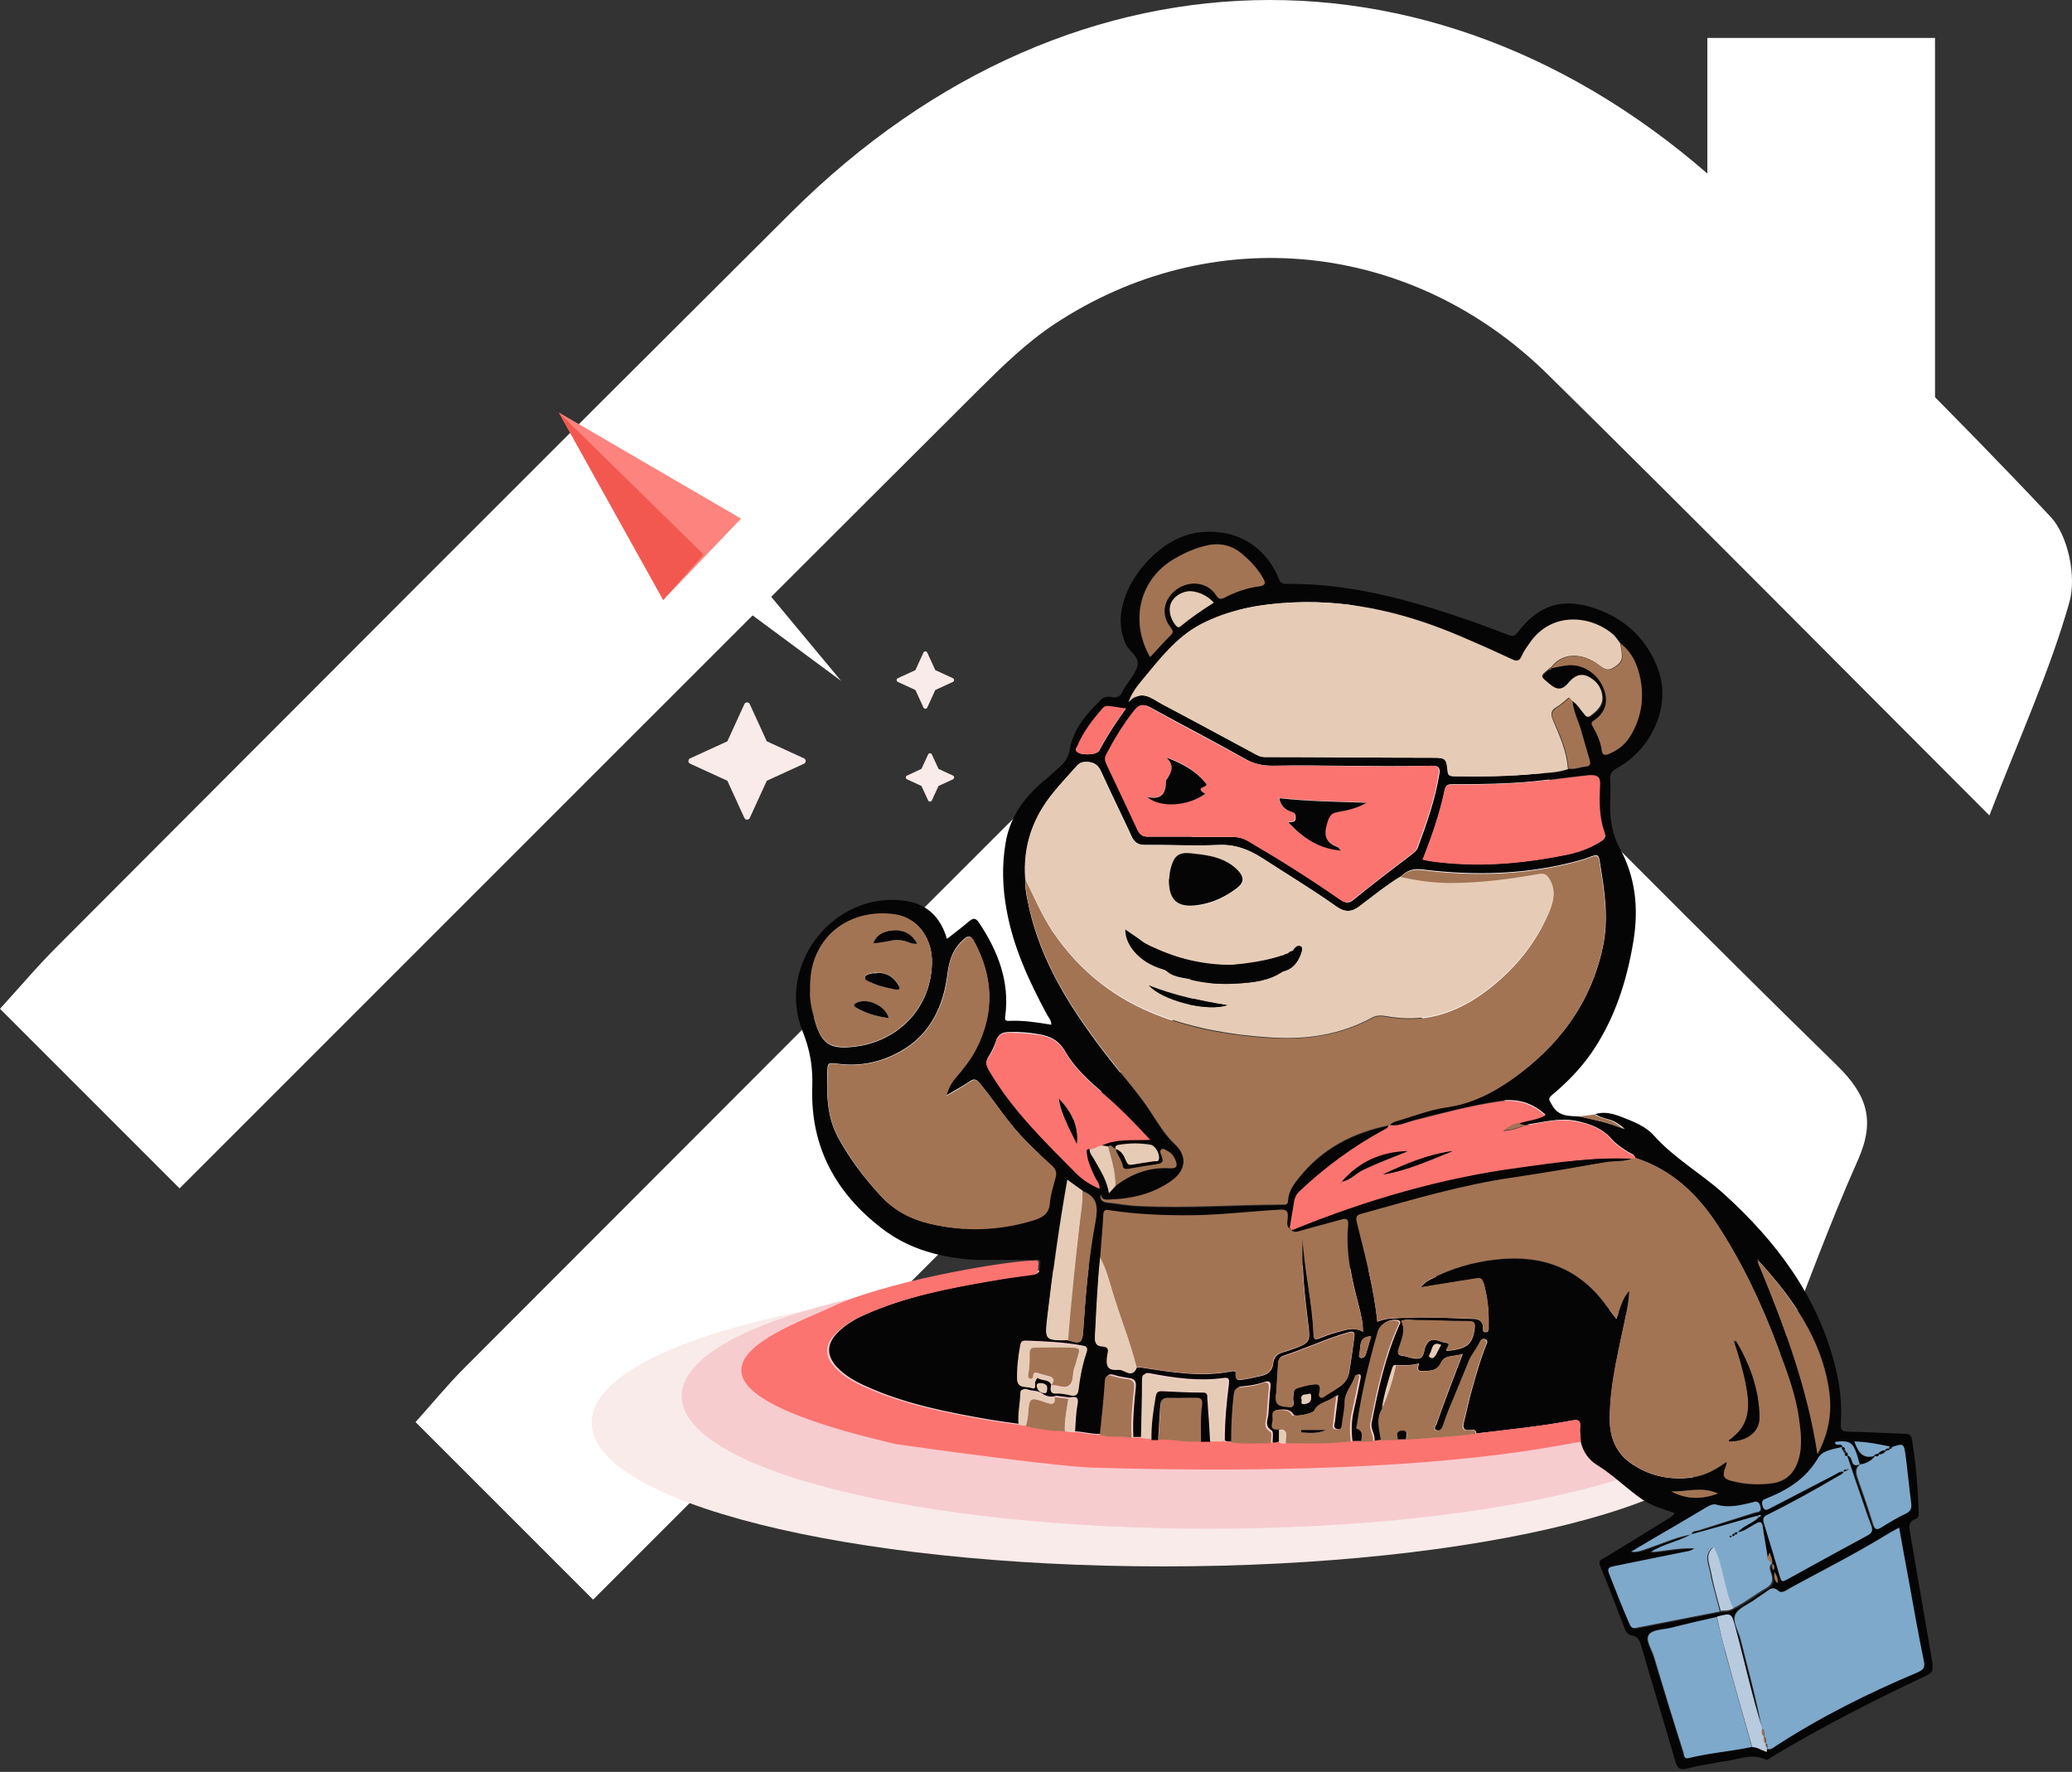 <svg width="214" height="183" viewBox="0 0 214 183" fill="none" xmlns="http://www.w3.org/2000/svg">
<rect x="0" y="0" width="214" height="183" fill="#333333" stroke="none"/>
<path d="M18.532 122.72C11.93 116.118 6.264 110.451 0 104.188C2.066 101.928 3.907 99.732 5.941 97.715C31.172 72.434 56.388 47.138 81.717 21.939C111.113 -7.313 151.164 -7.297 180.609 21.89C191.102 32.286 201.676 42.602 211.782 53.369C213.606 55.306 214.478 59.568 213.735 62.183C211.717 69.319 208.585 76.131 205.47 84.219C189.714 68.463 174.879 53.45 159.833 38.647C145.74 24.78 125.109 22.746 108.869 33.497C105.996 35.402 103.461 37.888 100.991 40.342C75.695 65.557 50.463 90.838 25.199 116.085C23.149 118.136 21.099 120.186 18.549 122.736L18.532 122.72Z" fill="white"/>
<rect x="176.34" y="3.918" width="23.512" height="43.106" fill="white"/>
<path d="M183.234 141.513C166.51 124.789 150.657 108.936 134.094 92.373C109.573 116.895 85.568 140.9 61.257 165.211L42.918 146.873C44.565 145.048 46.179 143.063 47.971 141.271C72.073 117.121 96.19 92.987 120.34 68.901C130.559 58.699 138.259 58.763 148.607 69.079C162.313 82.72 175.873 96.522 189.708 110.018C192.855 113.101 193.711 115.716 191.887 119.817C188.868 126.581 186.366 133.571 183.218 141.529L183.234 141.513Z" fill="white"/>
<g clip-path="url(#clip0_476_9264)">
<path d="M120.189 161.779C152.819 161.779 179.271 155.13 179.271 146.927C179.271 138.725 152.819 132.076 120.189 132.076C87.559 132.076 61.107 138.725 61.107 146.927C61.107 155.13 87.559 161.779 120.189 161.779Z" fill="#F9EBEA"/>
<path d="M124.836 157.886C154.897 157.886 179.267 151.754 179.267 144.188C179.267 136.623 154.897 130.49 124.836 130.49C94.774 130.49 70.404 136.623 70.404 144.188C70.404 151.754 94.774 157.886 124.836 157.886Z" fill="#F7CCCF"/>
<path d="M164.673 115.098C165.682 114.738 166.619 115.026 167.557 115.387C168.746 115.855 169.972 116.324 170.801 117.261C172.892 119.604 175.631 121.154 177.938 123.209C183.453 128.183 187.779 133.915 189.582 141.269C190.05 143.179 190.266 145.126 190.122 147.072C190.086 147.757 190.302 147.829 190.915 147.865C192.826 147.901 194.736 148.009 196.683 148.082C197.115 148.082 197.404 148.154 197.476 148.694C197.872 151.146 198.089 153.633 198.161 156.12C198.161 156.408 198.197 156.769 197.836 156.877C197.151 157.129 197.151 157.562 197.26 158.211C198.053 162.753 198.81 167.295 199.603 171.837C199.711 172.486 199.567 172.774 198.954 173.062C193.511 175.622 188.14 178.361 182.985 181.461C182.805 181.57 182.588 181.822 182.336 181.714C180.93 181.065 179.56 181.714 178.227 181.894C176.893 182.11 175.559 182.327 174.261 182.651C173.54 182.831 173.252 182.687 173.036 181.93C171.882 177.929 170.657 173.964 169.503 169.962C169.359 169.422 169.143 169.025 168.566 168.917C168.169 168.845 167.953 168.629 167.809 168.232C166.98 166.069 166.187 163.942 165.286 161.78C165.069 161.239 165.286 161.095 165.682 160.914C167.809 159.617 169.936 158.319 172.026 157.021C172.351 156.841 172.711 156.661 172.964 156.264C171.774 155.868 170.621 155.543 169.611 154.858C167.989 153.741 166.619 152.335 164.925 151.29C164.096 150.785 163.483 149.92 163.267 148.911C163.267 148.406 163.123 147.901 163.195 147.397C163.267 146.64 162.979 146.604 162.33 146.712C159.086 147.325 155.769 147.649 152.489 148.045C152.453 147.613 152.128 147.649 151.84 147.685C151.227 147.757 151.047 147.541 151.191 146.928C151.48 145.811 151.696 144.657 152.02 143.54C152.453 141.99 152.885 140.439 153.498 138.925C153.57 138.745 153.751 138.457 153.39 138.313C153.102 138.205 152.957 138.385 152.849 138.637C152.525 139.322 152.02 139.863 151.732 140.584C151.119 142.134 150.434 143.684 149.821 145.234C149.533 145.883 149.317 146.568 149.064 147.252C148.956 147.577 148.704 147.829 148.416 147.721C147.983 147.613 148.307 147.252 148.379 147.072C148.848 145.702 149.353 144.369 149.857 143.035C150.254 142.026 150.614 141.016 151.083 139.827C150.218 140.115 149.245 139.935 148.92 140.62C148.524 141.485 147.983 141.557 147.19 141.593C146.541 141.629 146.289 141.593 146.577 140.8C145.748 141.052 144.991 140.98 144.234 140.98C144.018 140.944 143.946 141.052 143.874 141.269C143.405 142.638 143.008 144.044 142.792 145.486C142.107 146.531 142.54 147.649 142.684 148.73C142.432 148.766 142.215 148.802 141.963 148.839C142.071 148.154 141.53 147.613 141.675 146.928C142.324 143.54 143.081 140.151 144.486 136.943C144.594 136.727 144.811 136.438 144.342 136.33C143.513 136.186 142.648 136.691 142.432 137.484C141.53 140.62 140.773 143.792 140.305 147C140.305 147.18 140.125 147.433 140.305 147.505C141.026 147.793 140.773 148.334 140.737 148.839C140.377 148.839 140.053 148.839 139.692 148.839C139.548 147.757 139.584 146.712 139.836 145.63C140.089 144.549 140.305 143.467 140.521 142.386C140.521 142.242 140.629 142.026 140.413 141.953C140.233 141.917 140.125 142.026 140.089 142.17C139.8 143.107 139.007 143.792 139.043 144.873C139.043 145.558 138.863 146.243 138.791 146.928C138.755 147.288 138.791 147.685 138.214 147.613C137.601 147.541 137.854 147.072 137.89 146.784C137.962 145.955 138.106 145.09 138.214 144.044C137.421 144.765 136.376 144.693 135.907 145.63C135.727 145.991 133.744 146.387 133.6 146.099C133.24 145.486 132.591 145.558 132.122 145.594C131.329 145.594 131.726 146.423 131.581 146.856C131.401 147.397 131.581 147.721 132.266 147.577C132.266 148.009 132.266 148.406 132.266 148.839C132.014 149.055 131.726 149.055 131.437 148.983C131.437 148.55 131.545 147.901 131.365 147.757C130.536 147.252 130.969 146.64 131.005 146.027C131.077 145.09 131.113 144.188 131.221 143.251C131.293 142.674 131.041 142.566 130.536 142.747C129.815 142.999 129.094 143.107 128.337 143.179C127.724 143.215 127.652 143.504 127.58 144.008C127.4 145.63 127.364 147.252 127.328 148.875C127.039 148.875 126.751 148.947 126.499 148.766C126.499 146.784 126.679 144.837 126.931 142.891C126.967 142.458 126.931 142.242 126.391 142.314C123.831 142.674 121.308 142.314 118.821 141.845C118.316 141.737 118.136 141.845 118.136 142.386C118.136 144.405 118.064 146.387 118.028 148.406H117.054C116.982 146.676 117.126 144.981 117.307 143.287C117.379 142.602 117.162 142.386 116.55 142.314C116.081 142.242 115.612 142.17 115.144 142.026C114.567 141.845 114.315 141.917 114.279 142.638C114.171 144.441 113.954 146.243 113.774 148.082C112.837 148.154 111.972 147.865 111.034 147.829C111.107 146.928 111.107 145.991 111.287 145.09C111.431 144.333 111.179 144.188 110.53 144.333C110.061 144.26 109.557 144.224 109.088 144.152C108.583 144.333 108.043 144.224 107.682 143.936C107.177 143.576 106.637 143.684 106.132 143.504C105.735 143.359 105.555 143.504 105.555 143.864C105.555 144.945 105.267 145.991 105.375 147.072C104.294 146.928 103.248 146.784 102.167 146.604C97.841 145.847 93.552 145.017 89.55 143.215C88.397 142.71 87.279 142.098 86.414 141.16C85.369 140.007 85.369 138.853 86.414 137.736C87.279 136.799 88.397 136.186 89.55 135.681C93.66 133.879 98.057 133.014 102.455 132.257C103.897 132.004 105.339 131.788 106.817 131.608C107.538 131.5 107.358 130.923 107.43 130.526C107.538 129.95 107.033 130.13 106.781 130.13C104.798 130.13 102.816 130.13 100.833 130.13C97.3 129.914 93.948 129.085 91.1 126.886C86.342 123.245 83.711 118.487 83.891 112.359C83.963 110.16 83.674 108.465 82.882 106.483C80.142 99.598 86.162 91.992 93.479 93.037C95.786 93.362 97.156 94.767 97.805 96.966C98.598 96.354 99.355 95.777 100.076 95.164C100.509 94.803 100.761 94.767 101.121 95.308C103.068 98.228 104.294 101.364 103.825 104.933C103.789 105.257 103.753 105.437 104.149 105.437C105.627 105.365 107.069 105.582 108.583 105.834C108.583 105.365 108.295 105.077 108.115 104.753C106.276 101.328 104.654 97.832 103.969 94.01C103.537 91.703 103.465 89.36 103.861 87.053C104.33 84.242 105.916 82.187 108.043 80.457C108.511 80.06 108.944 79.664 109.376 79.267C109.953 78.762 110.35 78.294 110.494 77.357C110.854 75.266 112.26 73.68 113.774 72.202C114.026 71.986 114.387 71.913 114.711 71.986C115.396 72.166 115.793 71.877 116.009 71.265C116.009 71.265 116.009 71.228 116.045 71.192C116.55 70.363 117.271 69.606 117.487 68.741C117.703 67.804 116.586 67.263 116.225 66.434C115.721 65.209 115.612 63.983 115.901 62.721C116.622 59.225 120.082 55.512 123.687 55.007C127.328 54.503 130.5 56.161 131.978 59.549C132.158 59.91 132.194 60.306 132.807 60.306C138.683 60.234 144.306 61.604 149.857 63.442C151.84 64.091 153.823 64.812 155.769 65.569C156.202 65.749 156.418 65.713 156.742 65.317C158.941 62.433 161.429 61.676 164.817 62.865C167.953 63.947 170.188 66.11 171.306 69.282C172.567 72.851 170.657 77.32 167.052 79.303C166.475 79.628 166.223 79.916 166.295 80.601C166.367 81.502 166.295 82.403 166.295 83.304C166.295 84.782 166.547 86.224 167.268 87.558C168.926 90.586 169.251 93.758 168.71 97.147C168.025 101.328 166.764 105.293 164.312 108.826C163.195 110.412 161.825 111.818 160.311 113.08C159.843 113.476 159.987 113.584 160.275 114.089C160.96 115.387 162.113 115.242 163.231 115.314C164.781 115.675 166.331 115.963 167.809 116.612C167.557 116.36 167.304 116.18 167.016 115.999C166.367 115.531 165.502 115.567 164.817 115.098H164.673ZM183.057 161.527C183.057 161.743 183.021 161.996 183.165 162.212C183.345 161.96 183.309 161.707 183.057 161.527C183.093 161.131 182.949 160.77 182.805 160.338C182.697 160.554 182.66 160.698 182.588 160.842C182.408 159.797 182.228 158.752 182.084 157.706C182.012 157.202 181.831 157.165 181.399 157.382C180.786 157.706 180.245 158.211 179.488 158.283C180.101 157.562 181.038 157.346 181.687 156.697C181.759 156.661 181.867 156.589 181.94 156.553C181.795 156.445 181.687 156.481 181.579 156.553C181.327 156.625 181.074 156.697 180.786 156.769C178.767 157.346 176.785 157.886 174.766 158.463C174.874 158.139 175.199 158.211 175.451 158.139C177.398 157.49 179.308 156.913 181.255 156.3C181.579 156.192 182.048 156.3 181.867 155.615C181.687 155.003 181.399 155.147 181.002 155.255C179.813 155.543 178.623 155.832 177.361 155.471C177.001 155.363 176.677 155.543 176.352 155.724C174.37 156.877 172.387 158.067 170.404 159.22C169.756 159.581 169.143 159.977 168.53 160.338C169.287 160.41 169.936 160.085 170.585 159.869C171.99 159.364 173.324 158.752 174.838 158.535C173.504 159.292 171.954 159.509 170.657 160.374C172.135 160.266 173.613 159.905 175.163 159.977C174.838 160.266 174.514 160.266 174.189 160.338C171.774 160.842 169.323 161.347 166.908 161.816C166.475 161.888 166.151 161.96 166.367 162.609C167.016 164.375 167.701 166.141 168.494 167.835C168.638 168.124 168.746 168.268 169.107 168.196C171.99 167.619 174.874 167.078 177.794 166.502C178.227 166.502 178.659 166.502 179.056 166.249C180.281 165.673 181.291 164.807 182.48 164.159C183.129 163.798 183.273 163.402 183.093 162.717C182.985 162.392 182.733 161.96 183.093 161.599H183.129H183.165L183.057 161.527ZM115.216 122.488C116.838 121.262 118.64 120.577 120.695 120.649C121.56 120.686 121.704 120.433 121.344 119.676C121.164 119.316 120.911 119.027 120.551 118.847C120.371 118.739 120.154 118.559 119.974 118.703C119.722 118.883 119.902 119.135 119.974 119.352C120.082 119.712 120.263 120.109 119.614 120.217C118.568 120.361 117.559 120.541 116.514 120.722C116.225 120.758 116.009 120.722 115.973 120.433C115.865 119.784 115.36 119.28 115.216 118.631C115.829 118.811 116.081 119.352 116.297 119.856C116.442 120.181 116.55 120.325 116.946 120.253C117.703 120.109 118.496 120.037 119.253 119.892C119.397 119.892 119.614 119.965 119.686 119.712C119.83 119.208 119.361 118.27 118.821 118.198C117.739 118.018 116.694 118.054 115.612 118.198C115.396 118.234 115.144 118.27 115.216 118.595C114.928 118.595 114.819 118.054 114.459 118.378C114.207 118.378 113.99 118.306 113.738 118.27C115.288 117.549 117.018 117.766 118.785 117.658C117.162 115.927 115.612 114.341 113.954 112.899C112.476 111.638 110.998 110.304 110.025 108.61C109.376 107.456 108.439 106.988 107.249 106.807C106.24 106.627 105.231 106.555 104.222 106.591C103.501 106.591 103.068 106.843 102.852 107.564C102.671 108.105 102.419 108.61 102.131 109.078C101.734 109.655 101.878 110.052 102.203 110.592C104.582 114.594 107.898 117.838 111.143 121.118C111.827 121.803 112.621 122.308 113.558 122.704C113.594 122.236 113.305 121.947 113.125 121.587C112.729 120.794 112.368 120.037 112.26 119.135C112.224 118.847 112.152 118.559 112.584 118.595C112.548 118.991 112.801 119.28 112.981 119.568C113.594 120.686 114.351 121.695 114.567 123.173C114.855 122.848 115.072 122.632 115.252 122.416L115.216 122.488ZM108.547 143.143C108.475 143.54 108.439 143.828 109.016 143.828C109.52 143.828 110.025 143.936 110.53 144.008C111.034 144.08 111.287 144.008 111.359 143.431C111.503 142.134 111.791 140.836 112.188 139.574C112.368 139.07 112.152 139.034 111.755 138.962C109.845 138.601 107.898 138.529 105.952 138.457C105.555 138.457 105.447 138.565 105.375 138.925C105.159 140.079 105.015 141.233 105.051 142.422C105.051 143.323 105.988 143.071 106.492 143.251C107.105 143.467 106.745 142.855 106.889 142.602C106.961 142.458 107.033 142.134 107.177 142.242C107.61 142.566 108.295 142.35 108.547 142.927C108.547 142.999 108.547 143.071 108.547 143.107V143.143ZM182.264 180.885C182.372 180.957 182.444 180.993 182.516 180.885C182.516 180.849 182.48 180.776 182.444 180.704V180.632C182.805 180.74 183.057 180.524 183.309 180.344C187.959 177.316 192.934 174.865 198.017 172.702C198.593 172.45 198.774 172.233 198.629 171.584C198.053 168.773 197.584 165.925 197.043 163.113C196.719 161.383 196.431 159.617 196.07 157.778C195.529 158.067 195.133 158.283 194.736 158.535C191.528 160.518 188.14 162.176 184.823 164.014C184.427 164.231 183.922 164.627 183.598 164.303C182.985 163.762 182.66 164.195 182.228 164.483C181.867 164.735 181.543 164.952 181.183 165.204C180.462 165.709 179.452 166.069 179.164 166.754C178.839 167.475 179.488 168.448 179.705 169.313C180.498 172.377 181.327 175.441 181.903 178.542C180.822 175.081 180.065 171.584 179.128 168.088C178.731 166.61 178.731 166.61 177.217 167.006C175.631 167.367 174.081 167.727 172.495 168.124C171.702 168.304 170.621 168.304 170.26 168.809C169.828 169.386 170.513 170.359 170.765 171.116C171.738 174.396 172.783 177.676 173.793 180.957C173.865 181.245 173.793 181.714 174.37 181.57C176.496 181.029 178.731 180.885 180.894 180.416C181.363 180.416 181.759 180.704 182.192 180.849L182.264 180.885ZM149.389 139.538C151.552 139.322 152.092 138.853 152.309 137.195C152.381 136.618 152.237 136.474 151.696 136.474C149.893 136.474 148.127 136.402 146.325 136.366C145.82 136.366 145.315 136.222 144.739 136.438C145.243 137.448 144.811 138.349 144.486 139.286C144.306 139.791 144.414 140.007 144.919 140.043C145.496 140.115 146.108 140.476 146.685 140.259C147.154 140.043 147.046 139.358 147.298 138.925C147.839 137.916 148.632 138.601 149.281 138.673C150.074 138.781 149.281 139.286 149.425 139.574C149.425 139.574 149.425 139.61 149.425 139.646C149.425 139.646 149.425 139.61 149.425 139.574L149.389 139.538ZM195.277 149.451C194.051 149.163 192.826 148.947 191.528 148.911C191.636 149.163 191.672 149.307 191.744 149.451C192.153 150.389 192.802 150.689 193.691 150.353C193.294 150.893 192.718 151.182 192.069 151.254C191.492 149.019 191.24 148.802 189.545 148.947C189.509 149.523 190.266 148.947 190.266 149.451C189.365 149.668 188.248 149.812 187.815 150.569C186.554 152.732 184.607 153.921 182.408 154.786C182.048 154.931 181.976 155.039 182.048 155.435C182.228 156.228 182.66 155.868 183.021 155.688C185.184 154.57 187.383 153.417 189.545 152.299C189.834 152.155 190.086 151.903 190.447 152.011C190.339 152.227 190.086 152.299 189.906 152.407C187.527 153.813 185.148 155.147 182.66 156.372C182.264 156.589 182.048 156.733 182.192 157.238C182.769 159.112 183.345 161.023 183.886 162.897C183.994 163.257 184.102 163.366 184.499 163.149C187.311 161.599 190.086 160.049 192.934 158.535C193.403 158.283 193.475 157.995 193.294 157.526C193.042 156.841 192.79 156.192 192.573 155.507C191.997 153.777 191.42 152.047 190.807 150.316C191.132 150.353 191.204 150.677 191.276 150.893C191.42 151.398 191.744 151.326 192.069 151.218C191.384 151.722 191.6 152.299 191.853 152.912C192.393 154.39 192.898 155.904 193.367 157.418C193.547 157.959 193.727 158.067 194.232 157.742C195.025 157.238 195.818 156.769 196.647 156.372C197.151 156.12 197.368 155.832 197.296 155.291C197.079 153.669 196.935 152.011 196.719 150.389C196.539 149.055 196.503 149.091 195.313 149.487L195.277 149.451ZM110.313 138.421C110.458 138.421 110.602 138.457 110.746 138.493C111.611 138.781 111.791 138.493 111.864 137.592C112.116 133.735 112.44 129.842 113.161 126.021C113.45 124.543 113.305 123.533 111.791 122.957C111.287 122.596 110.782 122.236 110.205 121.803C109.34 126.633 108.727 131.356 108.151 136.114C107.898 138.421 107.934 138.421 110.277 138.385L110.313 138.421ZM181.615 130.202C181.615 130.202 181.615 130.022 181.507 130.166H181.651C181.543 130.454 181.687 130.671 181.795 130.887C184.355 137.087 186.662 143.359 187.743 150.208C188.933 148.009 189.293 145.847 188.933 143.576C188.14 138.241 185.148 134.095 181.651 130.238L181.615 130.202ZM160.203 68.994C160.708 68.885 161.176 68.777 161.681 68.705C163.195 68.453 164.781 69.318 165.502 70.796C166.079 71.986 166.115 73.391 164.601 74.401C164.276 74.617 164.348 74.797 164.529 75.05C164.961 75.807 165.322 76.6 165.43 77.465C165.502 78.005 165.754 78.005 166.187 77.825C167.052 77.465 167.809 76.924 168.314 76.095C169.467 74.257 169.828 72.274 169.431 70.147C169.179 68.705 168.602 67.371 167.376 66.434C167.16 66.146 166.98 65.821 166.728 65.605C164.709 63.695 160.527 62.938 158.112 66.29C157.788 66.759 157.427 67.227 157.211 67.732C156.923 68.345 156.634 68.309 156.13 68.056C154.471 67.263 152.777 66.506 151.047 65.785C145.496 63.406 139.764 61.964 133.708 62.217C130.32 62.361 127.039 62.902 124.011 64.488C121.452 65.858 119.758 68.129 117.956 70.291C117.415 70.94 116.91 71.625 116.586 72.526C117.919 71.12 118.965 72.166 120.082 72.743C123.254 74.437 126.427 76.131 129.563 77.825C129.887 78.005 130.176 78.15 130.572 78.186C136.376 78.186 142.215 78.258 148.019 78.258C149.245 78.258 149.461 78.33 149.533 79.555C149.569 80.024 149.713 80.132 150.146 80.168C152.994 80.204 155.841 80.168 158.689 79.916C159.806 79.808 160.96 79.844 162.041 79.411C162.654 79.519 163.231 79.231 163.808 79.195C164.276 79.159 164.24 78.799 164.168 78.474C163.916 77.573 163.627 76.636 163.375 75.734C163.087 74.617 162.51 73.572 162.402 72.418C162.943 72.743 163.267 73.319 163.664 73.788C163.844 74.004 163.988 74.221 164.312 74.004C164.997 73.536 165.646 72.959 165.574 72.058C165.502 71.12 164.961 70.363 164.096 69.931C163.267 69.498 162.582 69.931 162.113 70.544C161.429 71.373 160.888 71.373 160.095 70.688C159.122 69.895 159.086 69.967 160.023 69.174C160.131 69.174 160.239 69.174 160.239 69.03L160.203 68.994ZM157.463 116.18C157.283 116.107 157.031 116.216 156.923 115.963C157.752 115.639 158.725 115.639 159.626 115.134C158.22 113.837 156.634 113.44 154.868 113.692C151.876 114.161 148.92 114.918 146 115.675C145.207 115.891 144.45 116.288 143.585 116.144C143.765 115.891 144.054 115.783 144.342 115.711C146.036 115.206 147.695 114.557 149.425 114.305C151.912 113.945 154.075 112.863 156.13 111.457C160.96 108.069 164.276 103.671 165.538 97.832C166.151 94.984 165.754 92.172 165.286 89.36C165.105 88.171 165.105 88.171 164.024 88.567C163.772 88.675 163.519 88.748 163.267 88.82C157.86 90.334 152.381 90.478 146.865 89.793C145.928 89.685 145.315 89.901 144.703 90.514C143.189 91.415 141.819 92.532 140.413 93.614C139.584 94.227 138.899 94.227 138.07 93.65C135.583 91.884 132.951 90.298 130.392 88.639C128.986 87.738 127.58 87.198 125.886 87.27C123.363 87.378 120.839 87.234 118.316 87.27C117.559 87.27 117.162 87.017 116.874 86.368C115.865 84.169 114.783 82.007 113.774 79.772C113.45 79.015 113.017 78.69 112.188 78.69C111.791 78.69 111.503 78.799 111.251 79.087C110.458 79.988 109.629 80.853 108.872 81.79C106.709 84.386 105.663 87.342 105.916 90.766C105.844 91.595 105.988 92.388 106.168 93.181C107.43 99.49 110.89 104.644 114.747 109.583C116.117 111.349 117.631 113.007 118.857 114.918C119.614 116.107 120.335 117.297 121.38 118.27C122.606 119.424 122.497 120.866 121.128 121.911C119.145 123.389 116.874 123.858 114.459 123.966C114.062 123.966 113.738 123.858 113.702 123.389V123.317C113.558 123.894 113.774 124.182 114.351 124.254C115.432 124.362 116.478 124.579 117.559 124.615C122.534 124.867 127.508 124.507 132.483 124.47C132.771 124.47 133.023 124.47 133.023 124.074C133.059 123.101 133.6 122.344 134.213 121.623C136.592 118.667 139.764 117.045 143.405 116.288C143.369 116.576 143.153 116.648 142.936 116.756C139.728 118.487 136.844 120.613 134.177 123.137C133.888 123.389 133.744 123.677 133.672 124.074C133.528 125.011 133.348 125.948 133.204 126.922C132.843 126.597 132.987 126.165 133.023 125.84C133.095 125.083 132.807 124.975 132.122 125.011C128.95 125.227 125.814 125.624 122.642 125.588C120.01 125.588 117.379 125.516 114.783 125.083C114.387 125.011 114.026 124.939 113.99 125.552C113.918 127.03 113.774 128.472 113.666 129.914C113.378 132.617 113.269 135.321 113.125 138.06C113.125 138.673 113.161 139.034 113.846 139.07C114.387 139.07 114.567 139.394 114.423 139.899C114.351 140.187 114.315 140.512 114.351 140.8C114.423 141.665 115.216 141.449 115.648 141.485C116.189 141.521 116.838 142.314 117.343 141.413C117.343 141.377 117.379 141.305 117.415 141.233C117.523 141.233 117.667 141.233 117.775 141.233C120.911 141.701 124.048 142.278 127.22 141.629C127.436 141.593 127.688 141.629 127.652 141.881C127.544 142.747 128.121 142.53 128.553 142.458C129.094 142.386 129.599 142.242 130.14 142.134C130.933 141.99 131.437 141.593 131.509 140.764C131.581 140.115 131.978 139.791 132.591 139.646C132.879 139.574 133.167 139.466 133.456 139.358C135.294 138.709 135.366 138.601 135.114 136.691C134.754 133.807 134.429 130.923 134.573 128.003C134.754 131.319 135.583 134.564 135.691 137.88C135.691 138.349 135.871 138.385 136.232 138.241C136.808 138.024 137.421 137.772 137.998 137.628C138.899 137.411 139.8 136.979 140.773 137.556C140.773 136.582 140.557 135.717 140.341 134.852C139.62 132.149 139.007 129.445 139.259 126.633C139.332 125.84 139.079 125.84 138.466 126.021C137.133 126.417 135.799 126.778 134.501 127.102C134.105 127.21 133.708 127.426 133.348 127.03C133.456 127.03 133.564 126.958 133.672 126.922C141.134 123.93 148.812 121.659 156.778 120.577C160.708 120.037 164.673 119.424 168.674 119.64C167.773 120.109 166.764 119.929 165.79 120.073C162.654 120.613 159.554 121.19 156.418 121.623C151.047 122.38 145.892 123.93 140.701 125.372C140.269 125.48 139.98 125.624 140.125 126.201C140.954 129.589 141.891 132.978 142.251 136.51C142.612 136.402 142.936 136.258 143.297 136.222C146.289 135.934 149.281 136.114 152.273 136.222C152.705 136.222 153.138 136.474 153.174 137.051C153.174 137.267 153.066 137.592 153.426 137.592C153.823 137.592 153.751 137.195 153.751 136.979C153.787 135.681 153.678 134.42 153.39 133.158C153.102 131.896 153.138 131.932 151.876 132.149C150.182 132.437 148.452 132.689 146.721 132.978C147.01 132.581 147.334 132.365 147.659 132.185C149.857 131.031 152.2 130.346 154.688 130.094C159.374 129.625 163.195 131.067 165.971 134.96C166.259 135.357 166.583 135.753 166.944 136.222C167.34 135.141 167.557 134.131 168.278 133.338C168.278 133.951 168.169 134.564 168.061 135.177C167.34 138.925 166.295 142.638 166.259 146.495C166.259 148.37 166.836 149.956 168.314 151.037C170.26 152.443 172.459 152.912 174.874 152.587C176.172 152.407 177.253 151.758 178.335 151.001C178.335 151.254 178.263 151.434 178.191 151.614C177.902 152.479 178.01 152.768 178.875 152.984C180.281 153.344 181.723 153.417 183.165 153.2C184.21 153.056 185.04 152.443 185.508 151.434C186.193 149.92 186.049 148.334 185.833 146.748C185.472 144.08 184.499 141.593 183.598 139.106C181.939 134.672 179.957 130.454 177.361 126.489C175.271 123.281 172.603 120.794 168.89 119.604C168.818 119.208 168.422 119.135 168.133 118.955C167.521 118.559 166.908 118.162 166.439 117.621C165.43 116.468 164.096 116.035 162.69 115.747C160.888 115.423 159.194 115.963 157.427 116.18H157.463ZM97.697 113.224C97.913 112.395 98.202 111.854 98.598 111.385C99.427 110.412 100.256 109.403 100.833 108.249C102.708 104.536 102.563 100.896 100.617 97.255C100.22 96.498 99.896 96.642 99.391 97.147C98.418 98.048 98.057 99.129 97.877 100.427C97.481 103.815 96.147 106.807 93.011 108.574C91.028 109.691 88.901 110.16 86.594 109.871C85.477 109.727 85.477 109.727 85.441 110.845C85.369 113.152 85.441 115.423 86.558 117.477C87.748 119.676 89.262 121.659 90.956 123.497C92.326 124.975 94.02 125.876 95.931 126.345C99.535 127.21 103.104 127.102 106.673 126.021C107.718 125.696 108.331 125.3 108.403 124.146C108.475 123.281 108.763 122.452 108.98 121.623C109.124 121.118 109.052 120.758 108.619 120.361C107.502 119.352 106.348 118.306 105.339 117.189C103.825 115.531 102.635 113.62 101.194 111.89C100.833 111.457 100.617 111.349 100.112 111.71C99.391 112.214 98.598 112.611 97.661 113.188L97.697 113.224ZM123.11 86.404C123.11 86.404 123.11 86.404 123.11 86.441C124.516 86.441 125.922 86.441 127.328 86.441C127.941 86.441 128.481 86.585 129.022 86.909C132.23 88.784 135.366 90.766 138.43 92.893C138.899 93.217 139.259 93.398 139.836 92.893C141.819 91.271 143.837 89.757 145.856 88.207C146.072 88.027 146.289 87.882 146.397 87.63C147.334 85.107 148.235 82.584 148.668 79.88C148.74 79.303 148.56 79.087 147.947 79.087C142.432 79.231 136.916 78.979 131.401 79.087C130.356 79.087 129.419 78.871 128.517 78.33C125.309 76.528 122.029 74.833 118.821 73.067C118.1 72.67 117.667 72.779 117.199 73.391C116.081 74.797 115.144 76.311 114.315 77.933C114.098 78.366 114.207 78.654 114.387 79.015C115.468 81.25 116.55 83.485 117.559 85.756C117.811 86.296 118.1 86.441 118.676 86.404C120.19 86.404 121.668 86.404 123.182 86.404H123.11ZM146.938 88.748C147.262 88.82 147.55 88.892 147.839 88.928C152.453 89.577 156.995 89.216 161.537 88.315C162.798 88.063 163.988 87.666 165.069 87.053C165.466 86.837 165.971 86.549 165.754 85.936C165.177 84.35 165.214 82.692 165.286 81.033C165.322 80.168 164.961 79.988 164.276 80.024C164.024 80.024 163.808 80.06 163.555 80.096C161.933 80.276 160.275 80.493 158.653 80.673C155.769 80.961 152.921 80.997 150.038 80.997C149.677 80.997 149.353 80.997 149.245 81.502C148.74 83.953 147.911 86.332 146.974 88.712L146.938 88.748ZM83.674 102.229C83.602 103.167 83.819 104.212 84.107 105.221C84.792 107.745 85.621 108.429 88.252 108.105C92.434 107.636 96.111 104.428 96.255 99.526C96.327 96.966 94.813 94.84 92.542 94.479C89.731 94.01 86.306 94.912 84.576 98.084C83.891 99.346 83.638 100.715 83.674 102.265V102.229ZM118.785 67.84C119.542 67.047 120.19 66.29 120.875 65.605C121.164 65.317 121.164 65.136 120.875 64.812C119.83 63.478 120.118 61.82 121.524 60.847C122.894 59.874 124.696 60.126 125.562 61.46C125.85 61.892 126.03 61.928 126.463 61.712C127.58 61.135 128.806 60.739 130.031 60.559C130.716 60.486 130.68 60.198 130.428 59.729C129.887 58.792 129.166 57.999 128.337 57.278C127.256 56.341 125.994 56.017 124.588 56.341C123.399 56.593 122.317 57.098 121.272 57.711C117.739 59.766 116.622 64.055 118.749 67.84H118.785ZM131.798 144.008C131.798 144.08 131.798 144.188 131.798 144.26C131.726 145.306 132.627 145.198 133.167 145.27C133.852 145.378 133.528 144.693 133.564 144.369C133.636 143.936 133.492 143.467 134.105 143.287C134.645 143.143 135.186 142.963 135.763 142.927C136.268 142.891 136.376 143.107 136.34 143.54C136.34 143.792 136.123 144.116 136.412 144.26C136.664 144.405 136.88 144.08 137.133 143.972C137.385 143.828 137.637 143.648 137.89 143.504C138.539 143.107 139.151 142.71 139.332 141.809C139.548 140.62 139.692 139.394 139.872 138.168C139.98 137.484 139.728 137.448 139.151 137.628C136.916 138.277 134.79 139.286 132.591 140.007C132.086 140.151 132.05 140.512 132.014 140.908C131.942 141.917 131.906 142.927 131.834 143.936L131.798 144.008ZM116.261 73.175C115.612 73.067 115.108 72.995 114.639 72.923C114.351 72.923 114.098 72.923 113.918 73.139C112.873 74.329 111.9 75.59 111.287 77.068C111.215 77.212 111.07 77.393 111.179 77.573C111.467 78.041 113.233 78.005 113.522 77.537C114.315 76.059 115.216 74.653 116.297 73.175H116.261ZM125.345 62.253C124.768 61.604 124.084 61.279 123.327 61.135C122.425 60.955 121.452 61.424 121.02 62.181C120.623 62.866 120.839 63.911 121.416 64.596C121.632 64.848 121.74 64.884 121.993 64.668C123.038 63.767 124.156 63.046 125.345 62.289V62.253ZM177.434 154.246C175.775 153.489 174.189 154.065 172.603 154.029C174.153 154.858 175.739 154.894 177.434 154.246ZM141.603 138.024C140.305 138.06 140.557 139.034 140.413 139.755C140.377 139.935 140.269 140.223 140.593 140.259C140.81 140.259 140.99 140.115 141.062 139.899C141.242 139.286 141.422 138.709 141.603 138.06V138.024ZM148.812 138.889C147.983 138.565 147.983 139.25 147.803 139.646C147.731 139.827 147.442 140.079 147.803 140.223C148.055 140.331 148.199 140.079 148.343 139.863C148.488 139.538 148.668 139.25 148.848 138.889H148.812ZM134.429 144.513C134.537 144.693 134.249 145.054 134.681 145.017C135.078 144.981 135.438 144.837 135.402 144.333C135.402 144.116 135.402 143.864 135.114 144.008C134.826 144.116 134.321 143.936 134.429 144.549V144.513ZM107.826 143.864C108.151 143.9 108.115 143.72 108.151 143.504C108.223 142.999 107.898 142.927 107.538 142.855C107.322 142.855 107.069 142.891 107.105 143.143C107.141 143.54 107.394 143.828 107.826 143.864ZM183.273 162.356C183.201 162.861 183.273 163.185 183.562 163.51C183.67 163.077 183.526 162.789 183.273 162.356Z" fill="#060505"/>
<path d="M106.6 130.202C106.889 130.202 107.357 130.022 107.249 130.598C107.177 131.031 107.357 131.608 106.636 131.68C105.194 131.86 103.716 132.076 102.275 132.329C97.877 133.086 93.479 133.951 89.37 135.753C88.216 136.258 87.099 136.871 86.234 137.808C85.152 138.925 85.152 140.079 86.234 141.232C87.099 142.17 88.216 142.782 89.37 143.287C93.407 145.09 97.697 145.919 101.986 146.676C103.032 146.856 104.113 147 105.194 147.144C105.447 147.144 105.699 147.216 105.951 147.252C107.285 147.613 108.619 147.757 109.989 147.793C110.277 147.793 110.565 147.865 110.854 147.901C111.755 147.901 112.656 148.226 113.593 148.154C114.675 148.514 115.792 148.226 116.874 148.478C117.198 148.478 117.523 148.478 117.847 148.478C118.244 148.514 118.604 148.586 119.001 148.622C119.217 148.622 119.469 148.622 119.685 148.622C121.163 148.55 122.605 148.911 124.083 148.802C124.408 148.802 124.768 148.802 125.093 148.802C125.525 148.802 125.922 148.802 126.354 148.802C126.607 148.983 126.895 148.947 127.183 148.911C128.553 149.091 129.923 148.983 131.293 148.983C131.581 149.019 131.869 149.019 132.122 148.838C132.302 149.091 132.59 148.983 132.843 149.019C135.078 149.055 137.349 149.055 139.584 148.838C139.944 148.838 140.268 148.838 140.629 148.838C141.061 148.838 141.494 148.838 141.927 148.802C142.179 148.766 142.395 148.73 142.648 148.694C143.26 148.694 143.837 148.694 144.45 148.658C144.738 148.658 145.027 148.658 145.279 148.658C146.793 148.55 148.271 148.478 149.785 148.334C150.686 148.262 151.587 148.154 152.488 148.045C155.769 147.649 159.049 147.324 162.329 146.712C162.978 146.604 163.267 146.64 163.195 147.397C163.158 147.901 163.231 148.406 163.267 148.911C160.058 149.379 146.901 152.587 112.836 151.578C108.979 151.434 96.435 149.704 92.614 149.163C63.452 142.422 82.052 136.979 86.558 134.672C93.155 131.932 104.69 130.166 106.672 130.202H106.6Z" fill="#FC7470"/>
<path d="M164.674 115.098C165.359 115.567 166.224 115.53 166.873 115.999C167.125 116.179 167.414 116.36 167.666 116.612C166.188 115.963 164.638 115.675 163.088 115.314C163.629 115.242 164.169 115.17 164.71 115.098H164.674Z" fill="#A27454"/>
<path d="M168.887 119.568C172.6 120.758 175.232 123.245 177.358 126.453C179.954 130.418 181.936 134.672 183.595 139.07C184.532 141.557 185.505 144.044 185.829 146.712C186.046 148.298 186.19 149.884 185.505 151.398C185.036 152.407 184.207 152.984 183.162 153.164C181.72 153.381 180.278 153.308 178.872 152.948C178.007 152.732 177.863 152.407 178.187 151.578C178.26 151.398 178.332 151.218 178.332 150.965C177.286 151.722 176.169 152.371 174.871 152.551C172.456 152.912 170.257 152.443 168.31 151.001C166.833 149.92 166.22 148.334 166.256 146.459C166.256 142.602 167.337 138.889 168.058 135.141C168.166 134.528 168.238 133.915 168.274 133.302C167.553 134.095 167.337 135.105 166.941 136.186C166.58 135.717 166.256 135.321 165.967 134.924C163.192 131.031 159.371 129.553 154.685 130.058C152.197 130.31 149.854 130.995 147.655 132.149C147.331 132.329 147.007 132.545 146.718 132.942C148.448 132.653 150.143 132.401 151.873 132.113C153.135 131.896 153.062 131.86 153.387 133.122C153.711 134.384 153.783 135.645 153.747 136.943C153.747 137.159 153.856 137.556 153.423 137.556C153.062 137.556 153.171 137.195 153.171 137.015C153.135 136.438 152.702 136.186 152.269 136.186C149.278 136.114 146.286 135.934 143.294 136.186C142.933 136.186 142.609 136.366 142.248 136.474C141.888 132.942 140.951 129.553 140.121 126.165C139.977 125.552 140.266 125.444 140.698 125.336C145.889 123.894 151.044 122.344 156.415 121.587C159.551 121.118 162.687 120.577 165.787 120.037C166.76 119.856 167.77 120.037 168.671 119.604C168.743 119.604 168.815 119.604 168.887 119.604V119.568ZM179.089 138.529C179.593 139.935 179.99 141.377 180.278 142.819C180.747 145.09 180.855 147.252 178.548 148.73C178.548 148.73 178.548 148.839 178.548 148.875C180.386 148.875 181.72 147.937 181.72 146.387C181.684 143.576 180.747 140.944 179.305 138.529C179.305 138.529 179.233 138.529 179.089 138.529Z" fill="#A27454"/>
<path d="M105.879 90.766C105.626 87.378 106.672 84.386 108.835 81.79C109.592 80.853 110.421 79.988 111.214 79.087C111.466 78.799 111.754 78.69 112.151 78.69C112.98 78.69 113.413 79.015 113.737 79.772C114.71 81.971 115.828 84.17 116.837 86.368C117.126 87.017 117.522 87.306 118.279 87.27C120.802 87.27 123.326 87.378 125.849 87.27C127.579 87.198 128.985 87.738 130.355 88.639C132.914 90.298 135.546 91.884 138.033 93.65C138.862 94.227 139.583 94.227 140.376 93.614C141.782 92.569 143.152 91.451 144.666 90.514C146.324 90.874 148.018 91.127 149.748 91.127C152.848 91.127 155.876 90.73 158.94 90.189C159.553 90.081 159.77 90.298 160.022 90.694C160.707 91.812 160.49 92.929 160.022 94.047C158.904 96.75 157.21 99.057 155.047 101.004C151.731 103.996 147.982 105.798 143.332 104.969C142.827 104.897 142.287 104.789 141.746 105.077C138.393 106.916 134.753 107.42 130.968 107.132C127.183 106.879 123.506 106.231 119.937 104.933C115.251 103.203 111.466 100.283 108.69 96.101C107.537 94.407 106.78 92.533 105.879 90.694V90.766ZM133.022 98.516C132.878 98.516 132.698 98.516 132.626 98.697C132.554 98.697 132.446 98.697 132.374 98.697C128.192 100.211 124.083 99.778 120.009 98.336C119.541 98.084 119.144 97.76 118.603 97.796C118.603 97.651 118.495 97.615 118.423 97.543C117.702 97.038 116.981 96.534 116.224 95.993C116.188 97.832 118.063 99.706 120.37 100.175C121.055 100.932 122.064 100.968 122.965 101.184C124.551 101.544 126.137 101.689 127.759 101.58C129.418 101.472 131.076 101.328 132.518 100.319C133.455 100.103 133.96 99.454 134.284 98.625C134.392 98.336 134.645 97.904 134.284 97.723C134.032 97.579 133.707 97.868 133.527 98.192C133.419 98.228 133.311 98.264 133.239 98.3H133.203C133.131 98.372 133.094 98.444 133.022 98.516ZM120.766 90.802C120.766 93.037 121.667 93.83 123.794 93.506C125.236 93.29 126.534 92.677 127.723 91.812C128.553 91.199 128.589 90.658 127.868 89.901C127.579 89.613 127.219 89.36 126.894 89.144C125.741 88.423 124.407 88.315 123.109 88.171C121.812 88.027 121.343 88.351 120.983 89.613C120.874 90.045 120.766 90.478 120.802 90.838L120.766 90.802ZM118.64 101.761C120.009 103.347 124.732 104.536 126.75 103.815C123.938 103.347 121.235 102.77 118.64 101.761Z" fill="#E6CCB6"/>
<path d="M105.883 90.766C106.784 92.604 107.541 94.443 108.695 96.173C111.506 100.354 115.255 103.274 119.941 105.005C123.51 106.338 127.187 106.951 130.972 107.203C134.757 107.456 138.361 106.987 141.75 105.149C142.291 104.86 142.831 104.968 143.336 105.041C147.986 105.87 151.735 104.067 155.051 101.075C157.214 99.129 158.908 96.822 160.026 94.118C160.495 93.001 160.711 91.883 160.026 90.766C159.774 90.369 159.557 90.153 158.944 90.261C155.917 90.802 152.852 91.198 149.752 91.198C148.058 91.198 146.364 90.946 144.67 90.586C145.246 89.973 145.895 89.757 146.833 89.865C152.348 90.549 157.827 90.405 163.234 88.891C163.486 88.819 163.739 88.747 163.991 88.639C165.073 88.243 165.073 88.243 165.253 89.432C165.721 92.244 166.118 95.055 165.505 97.903C164.243 103.743 160.891 108.141 156.097 111.529C154.042 112.971 151.915 114.016 149.392 114.377C147.662 114.629 146.003 115.278 144.309 115.783C144.021 115.855 143.733 115.963 143.552 116.215C143.516 116.215 143.444 116.251 143.408 116.215C139.731 116.972 136.595 118.594 134.216 121.55C133.639 122.271 133.062 123.028 133.026 124.001C133.026 124.398 132.774 124.398 132.486 124.398C127.511 124.398 122.537 124.795 117.562 124.542C116.481 124.506 115.435 124.29 114.354 124.182C113.777 124.11 113.561 123.857 113.705 123.244V123.317C113.705 123.785 114.03 123.929 114.462 123.893C116.877 123.821 119.148 123.317 121.131 121.839C122.501 120.793 122.609 119.351 121.383 118.198C120.338 117.225 119.617 115.999 118.86 114.845C117.634 112.971 116.12 111.277 114.75 109.51C110.893 104.572 107.433 99.417 106.171 93.109C106.027 92.316 105.847 91.523 105.919 90.694L105.883 90.766Z" fill="#A27454"/>
<path d="M161.999 79.411C160.917 79.808 159.764 79.808 158.646 79.916C155.798 80.204 152.951 80.24 150.103 80.168C149.634 80.168 149.526 80.024 149.49 79.555C149.382 78.33 149.202 78.258 147.976 78.258C142.173 78.258 136.333 78.186 130.529 78.186C130.133 78.186 129.844 78.005 129.52 77.825C126.348 76.131 123.212 74.401 120.04 72.743C118.958 72.166 117.877 71.084 116.543 72.526C116.867 71.625 117.372 70.94 117.913 70.291C119.715 68.129 121.409 65.858 123.969 64.488C126.997 62.902 130.277 62.361 133.665 62.217C139.757 61.964 145.489 63.406 151.004 65.785C152.698 66.506 154.393 67.263 156.087 68.056C156.628 68.309 156.916 68.345 157.168 67.732C157.385 67.227 157.745 66.759 158.069 66.29C160.485 62.938 164.666 63.731 166.685 65.605C166.937 65.858 167.117 66.182 167.334 66.434C167.406 66.867 167.514 67.335 167.514 67.768C167.514 68.417 167.009 68.741 166.505 69.03C166 69.282 165.639 69.066 165.207 68.741C163.368 67.299 161.278 67.408 160.16 68.958C160.052 68.958 159.98 68.994 159.944 69.102C159.007 69.859 159.079 69.823 160.016 70.616C160.809 71.301 161.35 71.301 162.035 70.472C162.503 69.895 163.188 69.462 164.017 69.859C164.882 70.291 165.423 71.012 165.495 71.986C165.531 72.887 164.918 73.427 164.234 73.932C163.909 74.148 163.765 73.932 163.585 73.716C163.188 73.247 162.864 72.671 162.323 72.346C162.251 72.274 162.179 72.202 162.107 72.13C162.107 72.13 162.107 72.058 162.071 72.058H161.999C161.602 72.382 161.242 72.743 160.809 72.995C160.16 73.355 160.124 73.716 160.413 74.437C161.097 76.023 161.818 77.609 161.927 79.375L161.999 79.411Z" fill="#E6CCB6"/>
<path d="M113.625 129.841C113.733 128.399 113.877 126.921 113.949 125.479C113.949 124.831 114.346 124.939 114.742 125.011C117.338 125.407 119.969 125.515 122.601 125.515C125.773 125.515 128.945 125.119 132.081 124.939C132.766 124.903 133.091 124.975 132.982 125.768C132.982 126.128 132.802 126.561 133.163 126.849C133.199 126.885 133.271 126.957 133.307 126.993C133.667 127.39 134.064 127.174 134.46 127.065C135.794 126.705 137.128 126.344 138.426 125.984C139.002 125.804 139.291 125.804 139.219 126.597C138.966 129.409 139.579 132.148 140.3 134.816C140.516 135.681 140.769 136.546 140.733 137.519C139.759 136.978 138.858 137.375 137.957 137.591C137.344 137.735 136.767 137.988 136.191 138.204C135.83 138.348 135.65 138.312 135.65 137.844C135.542 134.527 134.713 131.283 134.532 127.967C134.388 130.886 134.713 133.77 135.073 136.654C135.325 138.565 135.253 138.709 133.415 139.322C133.127 139.43 132.838 139.538 132.55 139.61C131.937 139.754 131.504 140.079 131.468 140.727C131.396 141.556 130.892 141.953 130.099 142.097C129.558 142.205 129.053 142.35 128.513 142.422C128.08 142.494 127.503 142.674 127.611 141.845C127.647 141.556 127.395 141.52 127.179 141.593C124.007 142.241 120.871 141.665 117.734 141.196C117.626 141.196 117.482 141.196 117.374 141.196C116.761 138.745 115.824 136.402 115.067 133.987C114.634 132.617 114.274 131.175 113.625 129.877V129.841Z" fill="#A27454"/>
<path d="M97.698 113.223C98.635 112.682 99.428 112.25 100.149 111.745C100.654 111.385 100.87 111.529 101.231 111.925C102.673 113.656 103.862 115.566 105.376 117.224C106.422 118.342 107.539 119.387 108.657 120.396C109.089 120.793 109.161 121.153 109.017 121.658C108.801 122.487 108.512 123.352 108.44 124.181C108.368 125.335 107.755 125.731 106.71 126.056C103.141 127.137 99.573 127.245 95.968 126.38C94.021 125.912 92.327 125.011 90.993 123.533C89.299 121.694 87.821 119.712 86.596 117.513C85.478 115.458 85.37 113.151 85.478 110.88C85.514 109.762 85.514 109.762 86.632 109.907C88.903 110.195 91.065 109.726 93.048 108.609C96.184 106.807 97.518 103.851 97.914 100.462C98.059 99.129 98.455 98.083 99.428 97.182C99.933 96.677 100.258 96.497 100.654 97.29C102.601 100.931 102.745 104.572 100.87 108.285C100.294 109.438 99.465 110.447 98.635 111.421C98.239 111.889 97.951 112.43 97.734 113.259L97.698 113.223Z" fill="#A27454"/>
<path d="M123.105 86.404C121.591 86.404 120.113 86.404 118.599 86.404C118.058 86.404 117.734 86.26 117.481 85.756C116.436 83.485 115.355 81.25 114.309 79.015C114.129 78.654 114.021 78.33 114.237 77.933C115.066 76.347 116.003 74.797 117.121 73.391C117.59 72.779 118.022 72.634 118.743 73.067C121.951 74.869 125.232 76.564 128.44 78.33C129.377 78.835 130.278 79.087 131.324 79.087C136.839 79.015 142.354 79.267 147.869 79.087C148.482 79.087 148.662 79.267 148.59 79.88C148.194 82.547 147.257 85.107 146.319 87.63C146.211 87.918 145.995 88.063 145.779 88.207C143.76 89.757 141.741 91.307 139.759 92.893C139.182 93.362 138.821 93.181 138.353 92.893C135.289 90.766 132.153 88.784 128.944 86.909C128.404 86.585 127.863 86.441 127.25 86.441C125.844 86.441 124.439 86.441 123.033 86.441C123.033 86.441 123.033 86.441 123.033 86.404H123.105ZM138.461 87.846C138.353 87.702 138.245 87.486 138.101 87.45C136.659 86.909 136.695 85.936 137.127 84.674C137.307 84.133 137.488 83.917 138.064 83.845C139.038 83.665 140.047 83.485 141.092 82.872C137.956 82.764 135.036 82.728 132.081 82.403C132.189 83.124 132.657 83.593 133.342 83.809C133.703 83.917 133.775 84.061 133.775 84.422C133.775 84.963 133.414 84.782 133.018 84.891C134.532 86.549 136.226 87.63 138.425 87.81L138.461 87.846ZM120.509 78.258C121.302 79.051 121.014 79.736 120.509 80.421C120.437 80.529 120.401 80.637 120.401 80.745C120.401 81.935 119.897 82.62 118.455 82.259C119.752 83.449 122.744 83.232 124.475 81.935C124.114 81.79 123.718 81.502 124.258 81.25C124.799 81.033 124.547 80.889 124.366 80.673C123.357 79.483 122.023 78.763 120.509 78.222V78.258Z" fill="#FC7470"/>
<path d="M181.981 178.541C181.404 175.441 180.539 172.377 179.782 169.313C179.566 168.448 178.917 167.475 179.242 166.754C179.566 166.069 180.575 165.708 181.26 165.204C181.585 164.951 181.945 164.735 182.306 164.483C182.738 164.194 183.063 163.762 183.675 164.302C184.036 164.627 184.54 164.23 184.901 164.014C188.217 162.212 191.57 160.517 194.814 158.535C195.21 158.282 195.643 158.066 196.148 157.778C196.472 159.616 196.797 161.383 197.121 163.113C197.626 165.925 198.13 168.772 198.707 171.584C198.851 172.233 198.635 172.449 198.094 172.701C192.976 174.864 188.037 177.315 183.387 180.343C183.135 180.524 182.882 180.74 182.522 180.632C182.522 180.416 182.63 180.199 182.378 180.055C182.378 179.803 182.486 179.514 182.197 179.334C182.197 179.046 182.27 178.757 182.017 178.541H181.981Z" fill="#7EA9CB"/>
<path d="M133.351 126.958C133.315 126.922 133.243 126.849 133.207 126.813C133.351 125.876 133.531 124.939 133.676 124.002C133.748 123.641 133.892 123.353 134.18 123.064C136.812 120.577 139.732 118.414 142.94 116.684C143.156 116.576 143.372 116.468 143.408 116.215C143.481 116.215 143.517 116.215 143.553 116.215C144.418 116.36 145.175 115.963 145.968 115.747C148.924 114.99 151.843 114.197 154.835 113.764C156.602 113.512 158.188 113.908 159.594 115.206C158.692 115.711 157.755 115.711 156.89 116.035C156.241 116.143 155.737 116.468 155.232 116.828C155.989 116.756 156.746 116.576 157.431 116.251C159.161 115.999 160.891 115.458 162.694 115.819C164.136 116.071 165.469 116.54 166.443 117.693C166.911 118.234 167.524 118.631 168.137 119.027C168.389 119.207 168.822 119.243 168.894 119.676C168.822 119.676 168.75 119.676 168.678 119.676C164.676 119.46 160.747 120.073 156.782 120.613C148.779 121.695 141.137 123.93 133.676 126.958C133.568 126.994 133.459 127.03 133.351 127.066V126.958ZM138.434 122.271C138.47 122.199 138.542 122.127 138.578 122.055C139.479 121.911 140.02 121.19 140.813 120.83C142.327 120.109 143.877 119.532 145.391 118.919C142.687 119.027 140.38 120 138.578 122.091C138.506 122.163 138.47 122.235 138.398 122.307L138.434 122.271ZM150.041 118.883C147.482 119.243 145.139 120.217 142.832 121.298C145.355 120.902 147.662 119.82 150.041 118.883Z" fill="#FC7470"/>
<path d="M146.934 88.748C147.872 86.369 148.701 83.99 149.205 81.538C149.314 81.034 149.638 81.07 149.999 81.034C152.882 81.034 155.766 80.998 158.614 80.709C160.236 80.565 161.894 80.313 163.516 80.133C163.769 80.133 163.985 80.061 164.237 80.061C164.922 80.061 165.319 80.205 165.247 81.07C165.174 82.728 165.138 84.35 165.715 85.972C165.931 86.585 165.427 86.838 165.03 87.09C163.949 87.739 162.723 88.135 161.498 88.351C156.956 89.253 152.414 89.613 147.8 88.964C147.511 88.928 147.223 88.856 146.898 88.784L146.934 88.748Z" fill="#FC7470"/>
<path d="M83.67 102.229C83.634 100.679 83.886 99.309 84.571 98.047C86.302 94.875 89.762 93.974 92.538 94.443C94.773 94.803 96.323 96.93 96.251 99.489C96.106 104.392 92.394 107.6 88.248 108.069C85.617 108.357 84.788 107.708 84.103 105.185C83.814 104.176 83.598 103.13 83.67 102.193V102.229ZM90.159 97.399C91.276 97.399 92.358 96.858 93.511 97.218C93.872 97.326 94.232 97.543 94.737 97.471C94.196 96.497 93.403 96.065 92.43 96.101C91.493 96.137 90.591 96.389 90.195 97.435C90.195 97.435 90.195 97.471 90.195 97.507C90.195 97.507 90.195 97.471 90.195 97.435L90.159 97.399ZM90.591 100.463C90.411 100.463 90.231 100.463 90.051 100.499C89.762 100.571 89.366 100.607 89.33 100.931C89.294 101.256 89.69 101.292 89.906 101.4C90.7 101.796 91.601 102.013 92.466 102.157C92.934 102.265 92.934 102.049 92.79 101.724C92.322 100.859 91.565 100.463 90.591 100.427V100.463ZM91.781 105.149C91.42 103.887 89.654 103.058 88.537 103.527C88.104 103.707 88.104 103.887 88.465 104.103C89.474 104.68 90.591 105.005 91.781 105.149Z" fill="#A27454"/>
<path d="M112.583 118.667C112.15 118.667 112.222 118.883 112.258 119.208C112.366 120.073 112.763 120.866 113.123 121.659C113.304 121.983 113.592 122.272 113.556 122.776C112.619 122.38 111.826 121.875 111.141 121.19C107.896 117.91 104.58 114.702 102.201 110.664C101.877 110.124 101.732 109.727 102.129 109.15C102.453 108.682 102.706 108.141 102.85 107.636C103.066 106.915 103.499 106.663 104.22 106.663C105.229 106.663 106.238 106.735 107.248 106.879C108.437 107.06 109.374 107.528 110.023 108.682C110.997 110.376 112.475 111.674 113.952 112.971C115.647 114.413 117.197 115.999 118.783 117.73C116.98 117.802 115.286 117.585 113.736 118.342C113.34 118.415 113.015 118.775 112.547 118.703L112.583 118.667ZM111.213 118.126C111.393 116.216 110.6 114.738 109.338 113.44C109.591 115.134 110.492 116.576 111.213 118.126Z" fill="#FC7470"/>
<path d="M181.654 156.697C181.005 157.346 180.068 157.562 179.455 158.247C179.311 158.247 179.167 158.247 179.094 158.427C178.986 158.427 178.842 158.427 178.914 158.607C178.806 158.607 178.698 158.607 178.626 158.643V158.716C178.734 158.716 178.842 158.716 178.878 158.571C178.986 158.571 179.131 158.571 179.058 158.391C179.239 158.499 179.383 158.427 179.455 158.247C180.176 158.175 180.717 157.67 181.365 157.346C181.798 157.093 181.978 157.166 182.05 157.67C182.195 158.716 182.411 159.761 182.555 160.806C182.519 161.131 182.952 161.203 182.952 161.491C182.591 161.852 182.879 162.284 182.952 162.609C183.168 163.294 182.952 163.69 182.339 164.051C181.185 164.699 180.14 165.565 178.914 166.141C178.374 165.06 178.157 163.906 177.869 162.753C177.617 161.744 177.436 160.734 176.896 159.797C175.922 160.626 176.463 161.527 176.607 162.356C176.86 163.726 177.292 165.06 177.617 166.43C174.733 167.006 171.849 167.547 168.929 168.124C168.569 168.196 168.461 168.052 168.316 167.763C167.559 166.033 166.874 164.303 166.19 162.537C165.937 161.888 166.262 161.852 166.73 161.744C169.145 161.239 171.597 160.77 174.012 160.266C174.336 160.194 174.661 160.194 174.985 159.905C173.399 159.833 171.957 160.194 170.479 160.302C171.777 159.437 173.327 159.22 174.661 158.463C176.679 157.923 178.662 157.346 180.681 156.769C180.933 156.697 181.185 156.625 181.474 156.553C181.51 156.589 181.546 156.625 181.582 156.697H181.654Z" fill="#7EA9CB"/>
<path d="M180.971 180.416C178.808 180.884 176.609 181.029 174.446 181.569C173.906 181.713 173.978 181.245 173.869 180.956C172.824 177.676 171.815 174.396 170.842 171.116C170.625 170.322 169.904 169.385 170.337 168.808C170.697 168.304 171.815 168.304 172.572 168.124C174.122 167.727 175.708 167.367 177.294 167.006C177.618 168.268 177.907 169.565 178.231 170.827C179.132 174.035 180.034 177.244 180.935 180.452L180.971 180.416Z" fill="#7EA9CB"/>
<path d="M190.775 150.352C191.352 152.082 191.928 153.813 192.541 155.543C192.757 156.228 193.01 156.913 193.262 157.562C193.442 158.03 193.37 158.319 192.902 158.571C190.09 160.085 187.278 161.635 184.467 163.185C184.07 163.401 183.962 163.293 183.854 162.933C183.313 161.022 182.736 159.148 182.16 157.273C182.015 156.769 182.196 156.588 182.628 156.408C185.079 155.182 187.495 153.849 189.874 152.443C190.09 152.335 190.306 152.263 190.414 152.01C190.559 151.974 190.667 151.902 190.811 151.866C190.811 151.83 190.991 151.758 190.811 151.722C190.811 151.758 190.811 151.83 190.811 151.866C190.667 151.866 190.45 151.686 190.414 152.01C190.054 151.902 189.802 152.154 189.513 152.299C187.35 153.416 185.151 154.57 182.989 155.687C182.628 155.867 182.196 156.228 182.015 155.435C181.943 155.038 182.015 154.93 182.376 154.786C184.575 153.921 186.521 152.731 187.783 150.568C188.215 149.811 189.333 149.667 190.234 149.451C190.234 149.631 190.234 149.775 190.414 149.847C190.414 149.956 190.414 150.1 190.595 150.028C190.45 150.244 190.523 150.388 190.775 150.388V150.352Z" fill="#7EA9CB"/>
<path d="M152.457 148.081C151.555 148.189 150.654 148.297 149.753 148.369C148.239 148.477 146.761 148.586 145.247 148.694C145.319 148.189 145.499 147.576 144.634 147.829C144.166 147.937 144.382 148.405 144.418 148.73C143.805 148.73 143.228 148.73 142.616 148.766C142.471 147.684 142.075 146.567 142.724 145.522C143.337 144.08 143.877 142.602 144.166 141.016C144.923 141.016 145.644 141.088 146.509 140.835C146.22 141.592 146.509 141.665 147.122 141.628C147.915 141.592 148.455 141.52 148.852 140.655C149.176 139.97 150.15 140.151 151.015 139.862C150.582 141.016 150.186 142.025 149.789 143.07C149.284 144.404 148.78 145.774 148.311 147.108C148.239 147.288 147.915 147.648 148.347 147.757C148.672 147.829 148.888 147.612 148.996 147.288C149.248 146.603 149.465 145.918 149.753 145.269C150.402 143.719 151.051 142.169 151.664 140.619C151.952 139.898 152.457 139.358 152.781 138.673C152.889 138.42 153.069 138.24 153.322 138.348C153.646 138.492 153.502 138.781 153.43 138.961C152.817 140.475 152.384 142.025 151.952 143.575C151.627 144.693 151.411 145.846 151.123 146.964C150.943 147.576 151.123 147.793 151.772 147.72C152.06 147.684 152.384 147.648 152.42 148.081H152.457Z" fill="#A27454"/>
<path d="M118.784 67.84C116.621 64.055 117.775 59.729 121.308 57.711C122.353 57.098 123.434 56.629 124.624 56.341C126.066 56.016 127.291 56.341 128.373 57.278C129.202 57.999 129.923 58.756 130.464 59.729C130.716 60.162 130.752 60.45 130.067 60.558C128.805 60.703 127.616 61.135 126.498 61.712C126.066 61.928 125.886 61.892 125.597 61.459C124.732 60.126 122.894 59.909 121.56 60.847C120.154 61.856 119.866 63.514 120.911 64.812C121.163 65.136 121.199 65.317 120.911 65.605C120.226 66.29 119.541 67.047 118.82 67.84H118.784Z" fill="#A27454"/>
<path d="M160.205 68.994C161.323 67.444 163.413 67.336 165.252 68.778C165.648 69.102 166.045 69.318 166.549 69.066C167.09 68.778 167.559 68.453 167.559 67.804C167.559 67.372 167.451 66.903 167.378 66.471C168.604 67.408 169.145 68.741 169.433 70.183C169.83 72.31 169.469 74.293 168.316 76.131C167.811 76.924 167.054 77.501 166.189 77.861C165.756 78.042 165.504 78.006 165.432 77.501C165.324 76.636 164.963 75.843 164.531 75.086C164.387 74.833 164.278 74.653 164.603 74.437C166.117 73.428 166.081 72.022 165.504 70.832C164.783 69.354 163.197 68.489 161.683 68.741C161.178 68.814 160.71 68.922 160.205 69.03V68.994Z" fill="#A27454"/>
<path d="M181.612 130.202C185.108 134.095 188.1 138.24 188.893 143.539C189.218 145.81 188.893 147.973 187.704 150.172C186.658 143.323 184.315 137.051 181.756 130.85C181.684 130.634 181.504 130.418 181.612 130.166V130.202Z" fill="#A27454"/>
<path d="M131.796 144.009C131.868 143 131.904 141.99 131.976 140.981C131.976 140.585 132.048 140.224 132.553 140.08C134.788 139.359 136.879 138.35 139.114 137.701C139.69 137.52 139.943 137.52 139.835 138.241C139.654 139.467 139.51 140.657 139.294 141.882C139.114 142.783 138.501 143.144 137.852 143.576C137.6 143.721 137.347 143.901 137.095 144.045C136.879 144.153 136.626 144.478 136.374 144.333C136.086 144.189 136.266 143.829 136.302 143.612C136.374 143.144 136.23 142.928 135.725 143C135.148 143.036 134.608 143.216 134.067 143.36C133.454 143.54 133.598 144.009 133.526 144.442C133.49 144.766 133.815 145.451 133.13 145.343C132.589 145.271 131.688 145.343 131.76 144.333C131.76 144.261 131.76 144.153 131.76 144.081L131.796 144.009Z" fill="#A27454"/>
<path d="M110.317 138.42C107.974 138.456 107.938 138.42 108.19 136.149C108.731 131.391 109.379 126.669 110.245 121.839C110.821 122.271 111.326 122.632 111.831 122.992C111.903 124.074 111.723 125.155 111.578 126.2C111.11 130.274 110.677 134.311 110.353 138.384L110.317 138.42Z" fill="#E6CCB6"/>
<path d="M192.063 151.253C192.748 151.181 193.288 150.857 193.685 150.352C193.901 150.46 194.009 150.424 194.081 150.172C194.406 150.244 194.622 150.063 194.838 149.811C194.983 149.811 195.127 149.811 195.235 149.631C195.343 149.631 195.451 149.631 195.415 149.451C196.605 149.054 196.641 149.054 196.821 150.388C197.037 152.01 197.181 153.668 197.398 155.29C197.47 155.867 197.254 156.155 196.749 156.372C195.92 156.768 195.127 157.237 194.334 157.742C193.829 158.066 193.649 157.958 193.469 157.417C193 155.903 192.495 154.425 191.955 152.911C191.738 152.262 191.522 151.686 192.171 151.217L192.063 151.253Z" fill="#7EA9CB"/>
<path d="M139.546 148.874C137.311 149.127 135.04 149.091 132.805 149.055C132.661 148.514 133.273 147.613 132.084 147.613C131.435 147.757 131.219 147.433 131.399 146.892C131.543 146.459 131.111 145.666 131.94 145.63C132.408 145.63 133.057 145.522 133.418 146.135C133.562 146.387 135.544 146.027 135.725 145.666C136.193 144.729 137.239 144.837 138.032 144.08C137.887 145.162 137.779 145.991 137.707 146.82C137.707 147.108 137.419 147.577 138.032 147.649C138.572 147.685 138.572 147.324 138.608 146.964C138.68 146.279 138.861 145.594 138.861 144.909C138.825 143.828 139.618 143.107 139.906 142.206C139.942 142.061 140.086 141.917 140.231 141.989C140.483 142.061 140.375 142.278 140.339 142.422C140.122 143.503 139.906 144.585 139.654 145.666C139.401 146.712 139.365 147.793 139.51 148.874H139.546ZM134.391 147.685C134.391 147.757 134.391 147.865 134.391 147.937C135.256 148.009 136.121 148.081 136.95 147.685H134.391Z" fill="#A27454"/>
<path d="M118.993 148.659C118.597 148.623 118.236 148.551 117.84 148.515C117.876 146.496 117.948 144.513 117.948 142.495C117.948 141.954 118.128 141.882 118.633 141.954C121.12 142.423 123.643 142.747 126.203 142.423C126.744 142.351 126.78 142.567 126.744 142.999C126.491 144.946 126.347 146.929 126.311 148.875C125.878 148.875 125.482 148.875 125.049 148.875C124.941 147.397 124.833 145.883 124.761 144.405C124.761 144.117 124.761 143.828 124.328 143.792C122.886 143.792 121.445 143.72 120.039 143.648C119.57 143.648 119.462 143.865 119.426 144.225C119.21 145.703 118.957 147.181 118.993 148.695V148.659Z" fill="#E6CCB6"/>
<path d="M113.624 129.842C114.309 131.14 114.634 132.545 115.066 133.951C115.823 136.366 116.76 138.709 117.373 141.161C117.373 141.233 117.373 141.269 117.301 141.341C116.797 142.242 116.148 141.485 115.607 141.413C115.174 141.413 114.381 141.593 114.309 140.728C114.309 140.44 114.309 140.115 114.381 139.827C114.526 139.286 114.381 138.998 113.805 138.998C113.12 138.962 113.048 138.565 113.084 137.988C113.228 135.285 113.336 132.545 113.624 129.842Z" fill="#E6CCB6"/>
<path d="M110.312 138.421C110.637 134.348 111.069 130.274 111.538 126.237C111.646 125.192 111.863 124.11 111.79 123.029C113.304 123.57 113.413 124.579 113.16 126.093C112.439 129.914 112.115 133.771 111.863 137.664C111.79 138.529 111.61 138.854 110.745 138.565C110.601 138.529 110.457 138.493 110.312 138.493V138.421Z" fill="#A27454"/>
<path d="M149.393 139.539C149.213 139.251 150.042 138.746 149.249 138.638C148.6 138.566 147.807 137.917 147.266 138.89C147.05 139.323 147.158 140.008 146.653 140.224C146.113 140.44 145.5 140.08 144.887 140.008C144.382 139.936 144.274 139.755 144.454 139.251C144.743 138.313 145.211 137.412 144.707 136.403C145.284 136.187 145.788 136.331 146.293 136.331C148.095 136.331 149.862 136.439 151.664 136.439C152.205 136.439 152.385 136.583 152.277 137.16C152.06 138.818 151.52 139.287 149.357 139.503L149.393 139.539Z" fill="#A27454"/>
<path d="M131.262 149.055C129.892 149.055 128.522 149.163 127.152 148.983C127.152 147.36 127.224 145.738 127.405 144.116C127.477 143.612 127.549 143.323 128.162 143.287C128.883 143.215 129.64 143.143 130.361 142.855C130.829 142.674 131.082 142.782 131.045 143.359C130.937 144.296 130.901 145.198 130.829 146.135C130.793 146.712 130.361 147.36 131.19 147.865C131.406 147.973 131.262 148.658 131.262 149.091V149.055Z" fill="#A27454"/>
<path d="M180.961 180.416C180.06 177.208 179.123 174 178.258 170.791C177.897 169.53 177.609 168.268 177.32 166.97C178.834 166.574 178.834 166.574 179.231 168.052C180.168 171.512 180.925 175.045 182.006 178.505C182.006 178.794 181.898 179.082 182.187 179.298C182.187 179.551 182.115 179.803 182.367 180.019C182.403 180.2 182.439 180.38 182.511 180.596V180.668C182.439 180.74 182.403 180.812 182.331 180.885C181.898 180.74 181.502 180.452 181.033 180.452L180.961 180.416Z" fill="#B8CADE"/>
<path d="M141.885 148.875C141.452 148.875 141.019 148.875 140.587 148.911C140.587 148.406 140.875 147.83 140.154 147.577C139.974 147.505 140.154 147.253 140.154 147.073C140.623 143.828 141.38 140.692 142.281 137.556C142.533 136.727 143.363 136.258 144.192 136.403C144.696 136.475 144.444 136.799 144.336 137.015C142.93 140.224 142.209 143.576 141.524 147.001C141.38 147.685 141.921 148.262 141.812 148.911L141.885 148.875Z" fill="#A27454"/>
<path d="M116.874 148.514C115.793 148.262 114.675 148.55 113.594 148.189C113.774 146.387 113.99 144.585 114.098 142.746C114.134 142.025 114.387 141.953 114.964 142.134C115.432 142.278 115.901 142.386 116.369 142.422C116.982 142.494 117.198 142.71 117.126 143.395C116.946 145.089 116.766 146.784 116.874 148.478V148.514Z" fill="#A27454"/>
<path d="M174.761 158.464C173.283 158.68 171.914 159.329 170.508 159.798C169.859 160.014 169.21 160.338 168.453 160.266C169.066 159.906 169.715 159.509 170.328 159.149C172.31 157.995 174.293 156.842 176.275 155.652C176.6 155.472 176.924 155.292 177.285 155.4C178.51 155.76 179.7 155.472 180.925 155.183C181.286 155.075 181.61 154.931 181.791 155.544C181.971 156.229 181.502 156.121 181.178 156.229C179.231 156.842 177.321 157.454 175.374 158.067C175.158 158.139 174.834 158.067 174.689 158.428L174.761 158.464Z" fill="#7EA9CB"/>
<path d="M108.544 143.143C108.544 143.071 108.544 142.999 108.544 142.963C108.94 142.53 108.832 142.242 108.256 142.098C107.895 142.026 107.571 141.917 107.21 141.809C106.958 141.737 106.742 141.701 106.706 142.062C106.706 142.242 106.633 142.458 106.417 142.386C106.129 142.35 106.129 142.098 106.165 141.881C106.345 141.16 106.345 140.403 106.309 139.646C106.309 139.178 106.561 139.106 106.958 139.106C108.111 139.106 109.229 139.106 110.382 139.106C111.572 139.142 111.608 139.214 111.247 140.295C111.139 140.62 111.103 140.944 110.959 141.233C110.743 141.845 110.923 142.674 110.418 143.071C109.914 143.503 109.157 142.927 108.508 143.071L108.544 143.143Z" fill="#A27454"/>
<path d="M108.55 143.143C109.199 143.035 109.92 143.612 110.461 143.143C110.93 142.747 110.749 141.918 111.002 141.305C111.11 140.98 111.182 140.656 111.29 140.368C111.65 139.286 111.614 139.214 110.425 139.178C109.271 139.142 108.154 139.178 107 139.178C106.64 139.178 106.351 139.25 106.351 139.719C106.351 140.476 106.352 141.197 106.207 141.954C106.171 142.134 106.171 142.422 106.46 142.458C106.712 142.494 106.748 142.314 106.748 142.134C106.748 141.773 107 141.809 107.253 141.882C107.577 141.99 107.938 142.098 108.298 142.17C108.875 142.314 108.983 142.566 108.586 143.035C108.334 142.422 107.649 142.639 107.217 142.35C107.072 142.242 107.036 142.566 106.928 142.711C106.82 142.927 107.145 143.576 106.532 143.359C106.027 143.179 105.09 143.432 105.09 142.53C105.09 141.377 105.198 140.187 105.414 139.034C105.486 138.673 105.631 138.529 105.991 138.565C107.938 138.637 109.884 138.709 111.795 139.07C112.155 139.142 112.407 139.142 112.227 139.683C111.795 140.944 111.542 142.242 111.398 143.54C111.326 144.116 111.038 144.225 110.569 144.116C110.064 144.008 109.56 143.9 109.055 143.936C108.478 143.936 108.514 143.648 108.586 143.251L108.55 143.143Z" fill="#E6CCB6"/>
<path d="M162.005 79.412C161.897 77.645 161.212 76.059 160.491 74.473C160.167 73.788 160.239 73.428 160.887 73.031C161.32 72.779 161.68 72.419 162.077 72.094H162.149C162.149 72.094 162.149 72.13 162.185 72.166C162.257 72.238 162.329 72.311 162.401 72.383C162.51 73.536 163.086 74.582 163.375 75.699C163.627 76.636 163.915 77.537 164.168 78.439C164.276 78.763 164.312 79.124 163.807 79.159C163.231 79.196 162.654 79.484 162.041 79.376L162.005 79.412Z" fill="#A27454"/>
<path d="M116.267 73.175C115.186 74.653 114.284 76.058 113.491 77.536C113.239 78.041 111.437 78.041 111.148 77.572C111.04 77.392 111.148 77.212 111.256 77.068C111.869 75.59 112.843 74.328 113.888 73.139C114.104 72.886 114.357 72.886 114.609 72.922C115.114 72.994 115.618 73.067 116.231 73.175H116.267Z" fill="#FC7470"/>
<path d="M109.99 147.83C108.621 147.793 107.251 147.649 105.953 147.289C106.025 146.928 106.133 146.532 106.169 146.171C106.314 144.297 106.314 144.261 108.08 144.874C108.729 145.09 109.017 145.018 108.909 144.297C109.378 144.369 109.882 144.405 110.351 144.477C110.207 145.595 109.918 146.712 109.99 147.866V147.83Z" fill="#A27454"/>
<path d="M125.342 62.252C124.153 63.009 123.035 63.766 121.99 64.631C121.737 64.847 121.629 64.811 121.413 64.559C120.836 63.874 120.62 62.829 121.016 62.144C121.449 61.387 122.422 60.918 123.323 61.098C124.08 61.243 124.765 61.603 125.342 62.216V62.252Z" fill="#E6CCB6"/>
<path d="M115.208 118.631C115.352 119.28 115.857 119.749 115.965 120.434C116.001 120.722 116.254 120.758 116.506 120.722C117.551 120.542 118.561 120.362 119.606 120.218C120.255 120.109 120.075 119.749 119.966 119.352C119.894 119.136 119.714 118.884 119.966 118.704C120.147 118.595 120.363 118.776 120.543 118.848C120.904 119.028 121.156 119.28 121.336 119.677C121.697 120.47 121.552 120.722 120.687 120.65C118.633 120.542 116.83 121.227 115.208 122.489C115.244 121.083 114.812 119.749 114.451 118.415C114.812 118.127 114.92 118.631 115.208 118.631Z" fill="#A27454"/>
<path d="M177.725 166.394C177.364 165.06 176.968 163.69 176.715 162.32C176.571 161.491 176.031 160.59 177.004 159.761C177.508 160.698 177.725 161.708 177.977 162.717C178.265 163.87 178.482 165.024 179.022 166.105C178.626 166.358 178.193 166.322 177.761 166.358L177.725 166.394Z" fill="#B8CADE"/>
<path d="M115.217 118.631C115.145 118.306 115.361 118.27 115.614 118.234C116.695 118.054 117.74 118.054 118.822 118.234C119.327 118.306 119.831 119.243 119.687 119.748C119.615 120 119.399 119.928 119.254 119.928C118.497 120.036 117.704 120.145 116.947 120.289C116.551 120.361 116.443 120.217 116.299 119.892C116.082 119.352 115.83 118.847 115.217 118.667V118.631Z" fill="#E6CCB6"/>
<path d="M114.457 118.414C114.817 119.748 115.25 121.082 115.214 122.488C115.034 122.704 114.817 122.92 114.529 123.245C114.313 121.803 113.556 120.757 112.943 119.64C112.763 119.352 112.51 119.063 112.546 118.667C113.015 118.739 113.303 118.378 113.736 118.306C113.988 118.306 114.205 118.378 114.457 118.414Z" fill="#E6CCB6"/>
<path d="M108.911 144.261C109.02 145.018 108.731 145.09 108.082 144.837C106.316 144.224 106.316 144.261 106.172 146.135C106.172 146.532 106.028 146.892 105.956 147.252C105.703 147.252 105.451 147.18 105.199 147.144C105.09 146.063 105.343 145.018 105.379 143.936C105.379 143.54 105.559 143.431 105.956 143.576C106.46 143.756 107.001 143.648 107.506 144.008C107.866 144.297 108.407 144.405 108.911 144.224V144.261Z" fill="#E6CCB6"/>
<path d="M193.688 150.317C192.799 150.653 192.15 150.353 191.742 149.416C191.67 149.272 191.634 149.127 191.525 148.875C192.859 148.911 194.085 149.163 195.274 149.416C195.166 149.416 195.058 149.452 195.094 149.632C194.914 149.632 194.734 149.596 194.698 149.812C194.373 149.812 194.121 149.92 193.941 150.173C193.76 150.173 193.616 150.173 193.544 150.353L193.688 150.317Z" fill="#7EA9CB"/>
<path d="M109.991 147.829C109.919 146.676 110.171 145.558 110.352 144.441C111 144.261 111.253 144.441 111.109 145.198C110.928 146.099 110.928 147.036 110.856 147.938C110.568 147.938 110.28 147.866 109.991 147.829Z" fill="#E6CCB6"/>
<path d="M177.43 154.246C175.736 154.895 174.15 154.859 172.6 154.03C174.186 154.102 175.772 153.489 177.43 154.246Z" fill="#A27454"/>
<path d="M192.071 151.253C191.711 151.361 191.423 151.434 191.278 150.929C191.206 150.713 191.134 150.388 190.81 150.352C190.846 150.172 190.846 150.028 190.63 149.992C190.63 149.884 190.63 149.703 190.449 149.811C190.63 149.559 190.485 149.487 190.269 149.415C190.269 148.91 189.512 149.523 189.548 148.91C191.242 148.73 191.459 148.946 192.071 151.217V151.253Z" fill="#7EA9CB"/>
<path d="M141.601 138.024C141.421 138.673 141.241 139.286 141.061 139.862C140.988 140.079 140.808 140.223 140.592 140.223C140.268 140.223 140.376 139.898 140.412 139.718C140.556 139.033 140.304 138.06 141.601 137.988V138.024Z" fill="#A27454"/>
<path d="M144.157 140.981C143.868 142.531 143.328 144.009 142.715 145.487C142.931 144.045 143.364 142.639 143.796 141.269C143.868 141.089 143.94 140.945 144.157 140.981Z" fill="#E6CCB6"/>
<path d="M148.81 138.89C148.629 139.25 148.449 139.575 148.305 139.863C148.197 140.079 148.053 140.332 147.764 140.224C147.404 140.079 147.728 139.827 147.764 139.647C147.944 139.214 147.944 138.566 148.774 138.89H148.81Z" fill="#E6CCB6"/>
<path d="M134.43 144.512C134.322 143.9 134.863 144.08 135.115 143.972C135.439 143.863 135.403 144.08 135.403 144.296C135.403 144.801 135.079 144.945 134.682 144.981C134.25 145.017 134.538 144.657 134.43 144.476V144.512Z" fill="#E6CCB6"/>
<path d="M132.09 147.649C133.279 147.649 132.667 148.55 132.811 149.091C132.558 149.091 132.27 149.163 132.09 148.91C132.09 148.478 132.09 148.081 132.09 147.649Z" fill="#E6CCB6"/>
<path d="M107.823 143.864C107.391 143.828 107.139 143.539 107.066 143.143C107.066 142.89 107.283 142.818 107.499 142.854C107.859 142.89 108.184 142.999 108.112 143.503C108.112 143.72 108.112 143.936 107.787 143.864H107.823Z" fill="#E6CCB6"/>
<path d="M157.463 116.179C156.778 116.54 156.057 116.684 155.264 116.756C155.768 116.396 156.273 116.035 156.922 115.963C157.03 116.215 157.282 116.107 157.463 116.179Z" fill="#A27454"/>
<path d="M182.944 161.527C182.944 161.239 182.511 161.167 182.547 160.843C182.619 160.698 182.691 160.554 182.763 160.338C182.908 160.77 183.088 161.095 183.016 161.527H182.98H182.944Z" fill="#A27454"/>
<path d="M183.279 162.356C183.532 162.789 183.676 163.077 183.568 163.509C183.243 163.185 183.207 162.861 183.279 162.356Z" fill="#A27454"/>
<path d="M183.061 161.492C183.277 161.672 183.313 161.888 183.169 162.177C182.989 161.96 183.025 161.744 183.061 161.528V161.492Z" fill="#A27454"/>
<path d="M182.439 180.632C182.403 180.452 182.367 180.272 182.295 180.056C182.511 180.2 182.439 180.416 182.439 180.632Z" fill="#A27454"/>
<path d="M181.537 156.553C181.645 156.481 181.789 156.409 181.898 156.553C181.825 156.589 181.717 156.661 181.645 156.697C181.609 156.661 181.573 156.625 181.537 156.553Z" fill="#7EA9CB"/>
<path d="M159.986 69.174C159.986 69.066 160.058 68.994 160.203 69.03C160.203 69.174 160.094 69.174 159.986 69.174Z" fill="#A27454"/>
<path d="M181.613 130.166C181.577 130.166 181.541 130.166 181.469 130.166C181.577 130.022 181.541 130.166 181.577 130.202L181.613 130.166Z" fill="#A27454"/>
<path d="M182.444 180.668C182.444 180.74 182.516 180.812 182.516 180.848C182.444 180.957 182.372 180.92 182.264 180.848C182.336 180.776 182.408 180.704 182.444 180.632V180.668Z" fill="#E6CCB6"/>
<path d="M124.044 148.875C122.566 149.019 121.124 148.622 119.646 148.694C119.719 147.541 119.827 146.351 119.863 145.198C119.863 144.585 120.115 144.297 120.8 144.333C121.701 144.405 122.602 144.405 123.504 144.333C124.08 144.333 124.261 144.549 124.188 145.054C124.008 146.315 124.08 147.577 124.08 148.839L124.044 148.875Z" fill="#A27454"/>
<path d="M124.046 148.874C124.046 147.613 123.974 146.351 124.155 145.089C124.227 144.549 124.046 144.332 123.47 144.368C122.569 144.368 121.667 144.405 120.766 144.368C120.081 144.332 119.865 144.621 119.829 145.234C119.757 146.387 119.685 147.577 119.613 148.73C119.396 148.73 119.144 148.73 118.928 148.73C118.892 147.216 119.108 145.738 119.36 144.26C119.432 143.9 119.505 143.684 119.973 143.684C121.415 143.756 122.857 143.828 124.263 143.828C124.731 143.828 124.695 144.116 124.695 144.441C124.803 145.919 124.912 147.433 124.984 148.91C124.659 148.91 124.299 148.91 123.974 148.91L124.046 148.874Z" fill="#060505"/>
<path d="M144.376 148.694C144.376 148.37 144.124 147.937 144.593 147.793C145.458 147.577 145.278 148.154 145.206 148.658C144.917 148.658 144.665 148.658 144.376 148.658V148.694Z" fill="#060505"/>
<path d="M179.093 138.529C179.238 138.529 179.31 138.529 179.31 138.529C180.752 140.944 181.689 143.576 181.725 146.387C181.725 147.937 180.391 148.875 178.553 148.875C178.553 148.839 178.553 148.73 178.553 148.73C180.86 147.253 180.752 145.09 180.283 142.819C179.995 141.377 179.562 139.971 179.093 138.529Z" fill="#060505"/>
<path d="M120.762 90.802C120.762 90.441 120.834 90.008 120.942 89.576C121.302 88.314 121.807 87.99 123.069 88.134C124.366 88.278 125.7 88.422 126.854 89.107C127.214 89.324 127.539 89.576 127.827 89.864C128.548 90.621 128.512 91.162 127.683 91.775C126.529 92.64 125.232 93.253 123.754 93.469C121.627 93.793 120.69 93 120.726 90.766L120.762 90.802Z" fill="#060505"/>
<path d="M120.369 100.174C118.062 99.669 116.187 97.831 116.223 95.993C117.016 96.533 117.737 97.038 118.422 97.543C118.422 97.687 118.458 97.759 118.602 97.795C119.071 98.3 119.503 98.876 120.297 98.84C120.369 98.84 120.477 98.912 120.549 98.949C120.621 99.309 120.873 99.273 121.162 99.237C121.63 99.381 122.099 99.525 122.531 99.633C122.604 99.886 122.712 100.03 122.928 99.778C123.036 99.778 123.144 99.778 123.252 99.814C123.324 100.102 123.433 100.246 123.649 99.922C123.937 99.922 124.226 99.994 124.478 100.03C124.694 100.499 124.947 100.427 125.271 100.138C125.451 100.138 125.595 100.138 125.776 100.138C125.848 100.751 126.425 100.354 126.677 100.571C125.956 100.751 125.235 100.967 124.514 101.147C123.973 101.147 123.433 101.075 122.892 100.895C122.027 100.643 121.198 100.39 120.333 100.174H120.369Z" fill="#060505"/>
<path d="M127.073 99.67C123.901 99.958 119.743 98.228 118.061 97.327C117.761 97.447 117.376 97.94 118.241 98.949C120.26 100.679 124.009 101.352 125.631 101.472L133.742 99.129C133.922 98.709 134.138 97.94 133.561 98.228C132.841 98.589 131.038 99.309 127.073 99.67Z" fill="#060505"/>
<path d="M124.521 101.147C125.242 100.967 125.963 100.751 126.684 100.57C126.432 100.354 125.891 100.751 125.783 100.138C126.072 100.138 126.36 100.138 126.648 100.066C128.703 99.922 130.794 99.777 132.632 98.66C132.776 98.588 132.884 98.516 133.029 98.48C133.101 98.408 133.137 98.372 133.209 98.299H133.245C133.353 98.263 133.461 98.227 133.569 98.191C133.714 97.867 134.038 97.579 134.326 97.723C134.651 97.903 134.398 98.335 134.326 98.624C134.002 99.453 133.461 100.102 132.56 100.318C130.001 101.327 127.333 101.616 124.594 101.147H124.521Z" fill="#060505"/>
<path d="M118.635 101.76C121.23 102.77 123.934 103.382 126.745 103.815C124.691 104.536 120.005 103.346 118.635 101.76Z" fill="#060505"/>
<path d="M132.657 98.661C130.819 99.743 128.728 99.923 126.673 100.067C126.385 100.067 126.097 100.103 125.808 100.139C125.628 100.139 125.484 100.139 125.304 100.139C125.051 99.923 124.799 99.995 124.511 100.031C124.222 100.031 123.934 99.959 123.681 99.923C123.573 99.779 123.429 99.779 123.285 99.815C123.177 99.815 123.069 99.815 122.961 99.779C122.852 99.599 122.708 99.599 122.564 99.635C122.095 99.49 121.627 99.346 121.194 99.238C121.05 99.022 120.834 98.95 120.581 98.95C120.509 98.95 120.401 98.878 120.329 98.842C120.257 98.661 119.969 98.625 120.077 98.337C124.15 99.779 128.259 100.211 132.441 98.697C132.513 98.697 132.621 98.697 132.693 98.697L132.657 98.661Z" fill="#060505"/>
<path d="M124.517 101.147C127.256 101.58 129.888 101.328 132.483 100.318C131.041 101.328 129.383 101.472 127.725 101.58C126.103 101.688 124.517 101.58 122.931 101.184C122.931 101.111 122.931 101.003 122.895 100.931C123.435 101.075 123.976 101.184 124.517 101.184V101.147Z" fill="#060505"/>
<path d="M122.899 100.896C122.899 100.968 122.899 101.076 122.935 101.148C122.034 100.932 121.025 100.932 120.34 100.139C121.205 100.391 122.034 100.644 122.899 100.86V100.896Z" fill="#060505"/>
<path d="M120.043 98.336C119.935 98.624 120.224 98.66 120.296 98.84C119.503 98.84 119.07 98.3 118.602 97.795C119.142 97.795 119.575 98.119 120.007 98.336H120.043Z" fill="#060505"/>
<path d="M133.029 98.516C132.885 98.588 132.777 98.66 132.633 98.696C132.705 98.48 132.885 98.552 133.029 98.516Z" fill="#060505"/>
<path d="M118.645 97.796C118.501 97.796 118.465 97.687 118.465 97.543C118.573 97.615 118.681 97.651 118.645 97.796Z" fill="#060505"/>
<path d="M138.471 87.846C136.272 87.666 134.578 86.584 133.064 84.926C133.425 84.854 133.821 84.998 133.821 84.458C133.821 84.097 133.749 83.953 133.389 83.845C132.704 83.629 132.235 83.16 132.127 82.439C135.083 82.763 138.003 82.799 141.139 82.908C140.093 83.52 139.084 83.701 138.111 83.881C137.57 83.989 137.39 84.169 137.174 84.71C136.741 85.972 136.669 86.945 138.147 87.486C138.291 87.558 138.363 87.738 138.507 87.882L138.471 87.846Z" fill="#060505"/>
<path d="M120.52 78.258C122.034 78.835 123.367 79.52 124.377 80.71C124.557 80.926 124.845 81.07 124.268 81.286C123.728 81.503 124.124 81.791 124.485 81.971C122.754 83.269 119.799 83.485 118.465 82.296C119.907 82.656 120.411 81.971 120.411 80.782C120.411 80.674 120.447 80.529 120.52 80.457C120.988 79.772 121.313 79.051 120.52 78.294V78.258Z" fill="#060505"/>
<path d="M182.338 180.055C182.086 179.875 182.158 179.587 182.158 179.334C182.446 179.515 182.302 179.803 182.338 180.055Z" fill="#A27454"/>
<path d="M182.161 179.334C181.872 179.118 181.944 178.829 181.981 178.541C182.233 178.757 182.161 179.046 182.161 179.334Z" fill="#A27454"/>
<path d="M150.041 118.883C147.662 119.82 145.355 120.902 142.832 121.298C145.139 120.217 147.482 119.207 150.041 118.883Z" fill="#060505"/>
<path d="M138.568 122.055C140.371 119.964 142.642 118.955 145.381 118.883C143.831 119.496 142.281 120.073 140.803 120.794C140.046 121.154 139.47 121.875 138.568 122.019V122.055Z" fill="#060505"/>
<path d="M138.578 122.056C138.542 122.128 138.47 122.2 138.434 122.272C138.506 122.2 138.542 122.128 138.614 122.056H138.578Z" fill="#060505"/>
<path d="M138.436 122.271L138.4 122.308V122.271H138.436Z" fill="#060505"/>
<path d="M90.204 97.435C90.6 96.426 91.466 96.138 92.439 96.101C93.448 96.065 94.205 96.498 94.746 97.471C94.241 97.543 93.881 97.327 93.52 97.219C92.367 96.858 91.285 97.399 90.168 97.399L90.204 97.435Z" fill="#060505"/>
<path d="M90.596 100.464C91.569 100.464 92.326 100.896 92.795 101.761C92.975 102.086 92.975 102.266 92.47 102.194C91.605 102.014 90.704 101.833 89.911 101.437C89.695 101.329 89.298 101.257 89.334 100.968C89.37 100.644 89.767 100.608 90.055 100.536C90.236 100.5 90.416 100.536 90.596 100.5V100.464Z" fill="#060505"/>
<path d="M91.79 105.149C90.6 105.005 89.483 104.681 88.473 104.104C88.077 103.888 88.113 103.708 88.546 103.527C89.663 103.059 91.465 103.888 91.79 105.149Z" fill="#060505"/>
<path d="M111.22 118.127C110.499 116.613 109.598 115.171 109.346 113.44C110.607 114.738 111.4 116.216 111.22 118.127Z" fill="#060505"/>
<path d="M179.095 158.463C179.131 158.283 179.275 158.247 179.455 158.283C179.383 158.499 179.275 158.535 179.059 158.427L179.095 158.463Z" fill="#060505"/>
<path d="M178.905 158.608C178.869 158.752 178.76 158.788 178.652 158.752C178.652 158.752 178.652 158.716 178.652 158.68C178.76 158.68 178.869 158.68 178.941 158.644L178.905 158.608Z" fill="#060505"/>
<path d="M178.951 158.643C178.879 158.463 179.023 158.463 179.131 158.463C179.203 158.643 179.059 158.643 178.951 158.643Z" fill="#060505"/>
<path d="M190.268 149.451C190.485 149.487 190.629 149.595 190.449 149.848C190.268 149.776 190.232 149.631 190.268 149.451Z" fill="#060505"/>
<path d="M190.627 149.992C190.844 150.028 190.88 150.172 190.808 150.353C190.519 150.353 190.483 150.208 190.627 149.992Z" fill="#060505"/>
<path d="M190.439 151.974C190.439 151.649 190.692 151.83 190.836 151.83C190.692 151.866 190.584 151.902 190.439 151.974Z" fill="#060505"/>
<path d="M190.846 151.83C190.846 151.794 190.846 151.722 190.846 151.686C191.026 151.686 190.846 151.758 190.846 151.83Z" fill="#060505"/>
<path d="M190.44 149.812C190.656 149.704 190.62 149.884 190.62 149.992C190.404 150.101 190.44 149.92 190.44 149.812Z" fill="#060505"/>
<path d="M194.016 150.172C194.196 149.884 194.448 149.776 194.773 149.812C194.592 150.028 194.376 150.244 194.016 150.172Z" fill="#060505"/>
<path d="M194.742 149.812C194.778 149.56 194.958 149.596 195.139 149.632C195.067 149.776 194.922 149.812 194.742 149.812Z" fill="#060505"/>
<path d="M193.656 150.353C193.728 150.173 193.873 150.137 194.053 150.173C194.017 150.425 193.873 150.461 193.656 150.353Z" fill="#060505"/>
<path d="M195.096 149.631C195.096 149.487 195.168 149.451 195.276 149.415C195.276 149.559 195.204 149.595 195.096 149.631Z" fill="#060505"/>
<path d="M134.389 147.684H136.948C136.119 148.081 135.254 148.009 134.389 147.937C134.389 147.865 134.389 147.756 134.389 147.684Z" fill="#060505"/>
<path d="M124.521 99.994C124.774 99.958 125.062 99.886 125.315 100.102C125.026 100.39 124.738 100.463 124.521 99.994Z" fill="#060505"/>
<path d="M120.555 98.949C120.807 98.949 121.023 99.021 121.167 99.237C120.915 99.273 120.663 99.309 120.555 98.949Z" fill="#060505"/>
<path d="M122.529 99.634C122.71 99.598 122.854 99.598 122.926 99.778C122.673 100.066 122.601 99.922 122.529 99.634Z" fill="#060505"/>
<path d="M123.256 99.814C123.4 99.778 123.544 99.778 123.652 99.922C123.436 100.247 123.328 100.102 123.256 99.814Z" fill="#060505"/>
<path d="M76.889 72.706L75.123 76.563L71.266 78.329C71.049 78.438 71.049 78.762 71.266 78.87L75.123 80.637L76.889 84.494C76.997 84.71 77.322 84.71 77.43 84.494L79.196 80.637L83.053 78.87C83.269 78.762 83.269 78.438 83.053 78.329L79.196 76.563L77.43 72.706C77.322 72.49 76.997 72.49 76.889 72.706Z" fill="#F9EBEA"/>
<path d="M95.853 77.933L95.168 79.411L93.69 80.096C93.51 80.168 93.51 80.42 93.69 80.492L95.168 81.177L95.853 82.655C95.925 82.835 96.177 82.835 96.249 82.655L96.934 81.177L98.412 80.492C98.592 80.42 98.592 80.168 98.412 80.096L96.934 79.411L96.249 77.933C96.177 77.753 95.925 77.753 95.853 77.933Z" fill="#F9EBEA"/>
<path d="M95.374 67.407L94.545 69.21L92.743 70.039C92.562 70.111 92.562 70.363 92.743 70.435L94.545 71.264L95.374 73.067C95.446 73.247 95.698 73.247 95.771 73.067L96.6 71.264L98.402 70.435C98.582 70.363 98.582 70.111 98.402 70.039L96.6 69.21L95.771 67.407C95.698 67.227 95.446 67.227 95.374 67.407Z" fill="#F9EBEA"/>
<path d="M86.877 70.327L74.584 55.548L71.484 58.936L86.877 70.327Z" fill="white"/>
<path d="M68.499 61.964L57.721 42.606L76.537 53.565" fill="#FD837E"/>
<path d="M68.499 61.964L57.721 42.606L72.68 57.278" fill="#F35850"/>
</g>
<defs>
<clipPath id="clip0_476_9264">
<rect width="147.325" height="181.643" fill="white" transform="translate(52.268 1.081)"/>
</clipPath>
</defs>
</svg>
